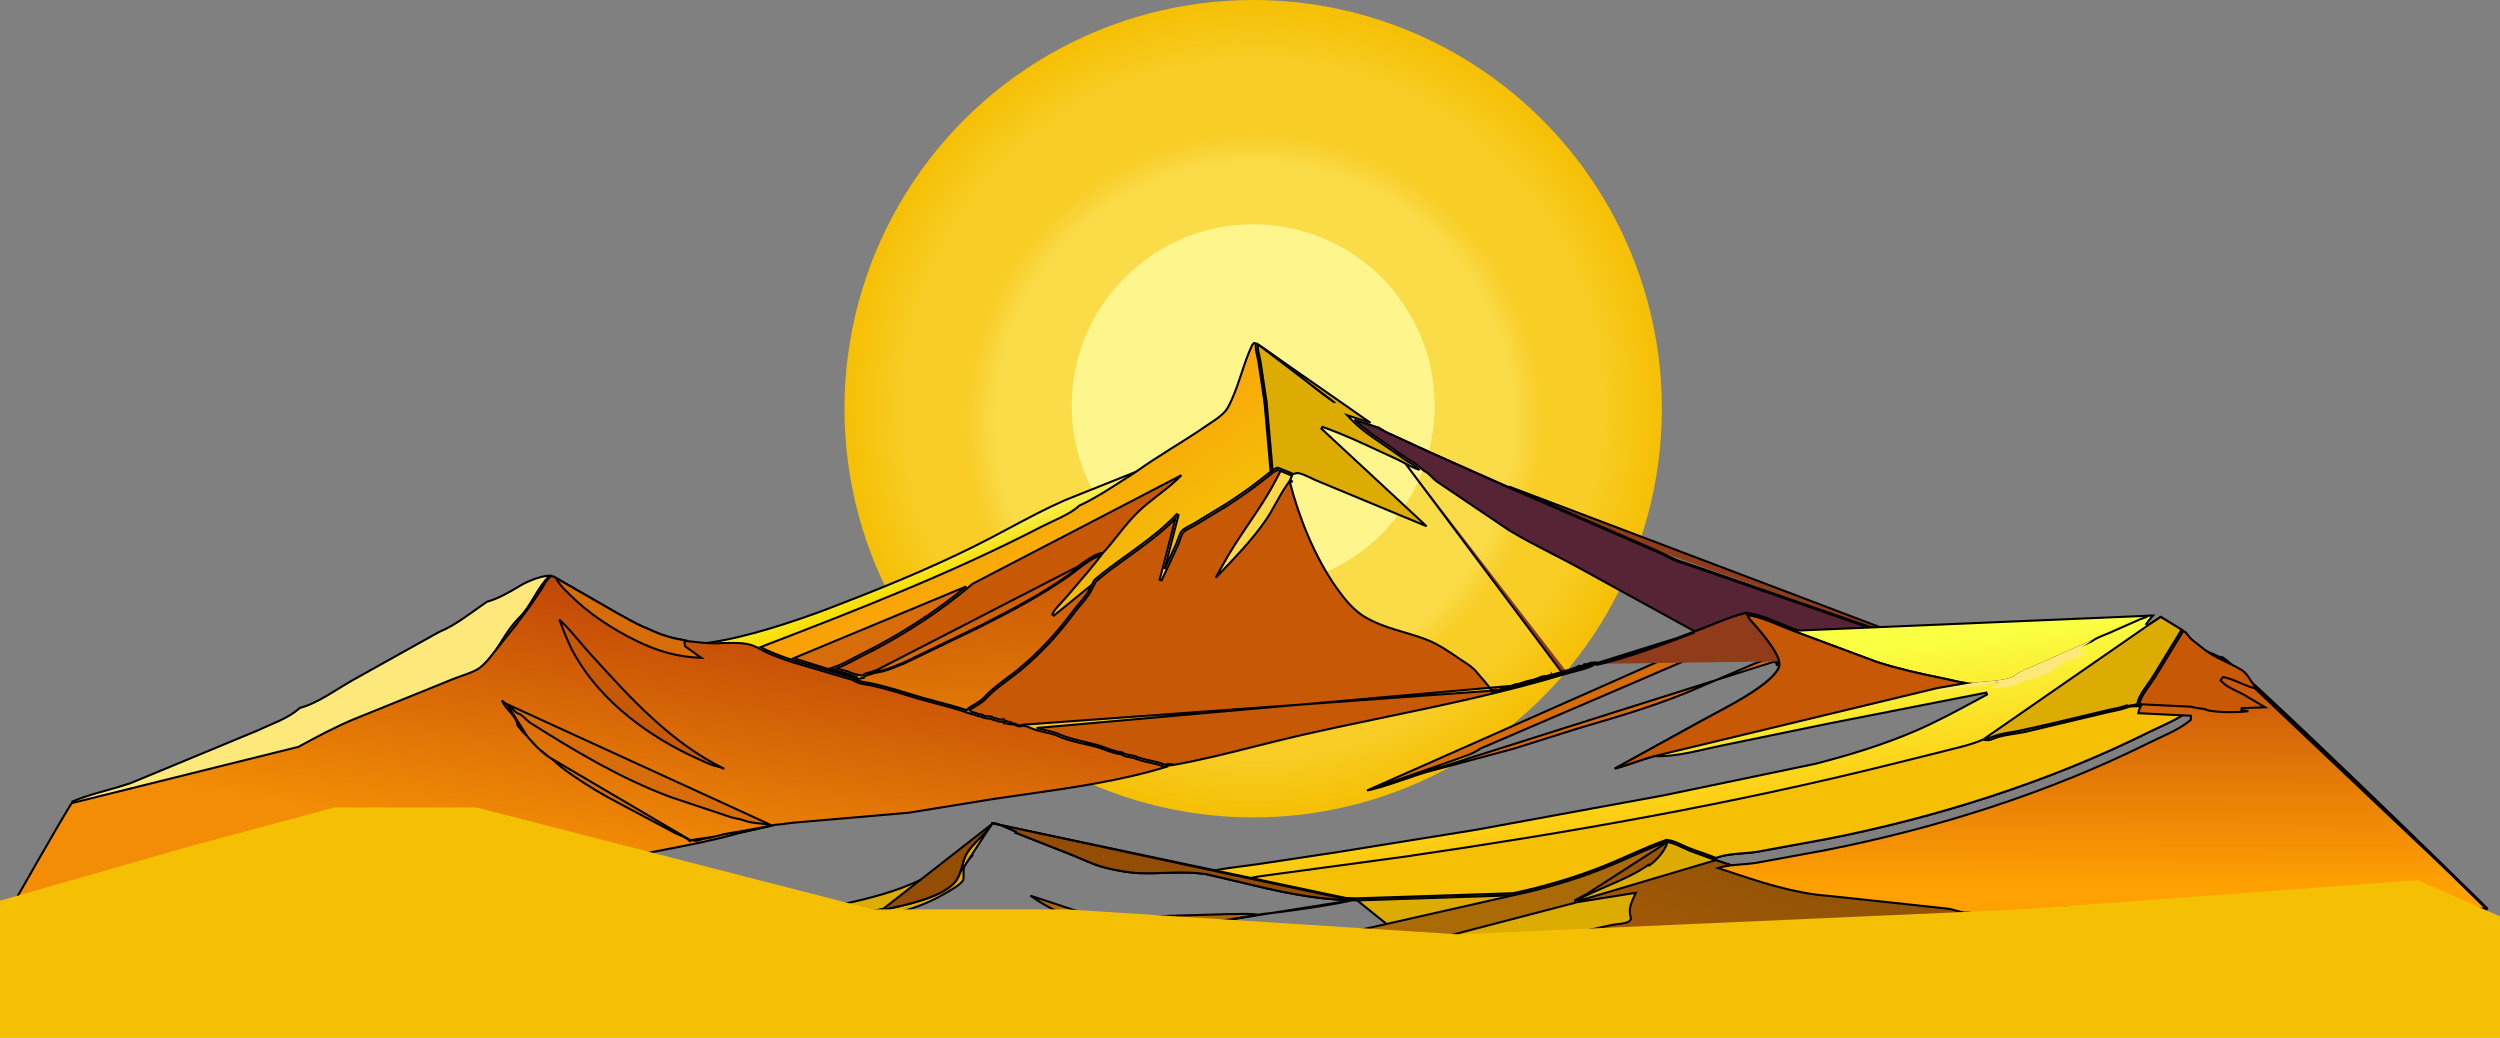 <?xml version="1.0" encoding="UTF-8"?> <svg xmlns="http://www.w3.org/2000/svg" width="1200" height="498" viewBox="0 0 1200 498" fill="none"><rect x="0" y="0" width="1200" height="498" fill="#808080" stroke="none"/><circle cx="601.528" cy="196.184" r="196.184" fill="url(#paint0_radial_391_1839)"></circle><circle cx="602.236" cy="202.558" r="138.816" fill="url(#paint1_radial_391_1839)"></circle><circle cx="601.527" cy="194.767" r="87.114" fill="#FEF68C"></circle><path d="M453.09 416.866C457.69 414.548 462.282 412.252 467.023 410.245C466.987 410.286 466.952 410.327 466.916 410.368L466.908 410.377C466.384 410.983 465.822 411.633 465.285 412.295C464.215 413.612 463.193 415.035 462.744 416.336L462.744 416.337C462.577 416.823 462.521 417.43 462.504 418.04C462.489 418.538 462.501 419.075 462.512 419.596C462.515 419.72 462.518 419.843 462.52 419.964C462.532 420.606 462.534 421.203 462.483 421.702C462.431 422.221 462.328 422.537 462.206 422.692L462.206 422.692C461.241 423.921 459.95 424.957 458.534 425.9C457.532 426.567 456.492 427.173 455.472 427.768C455.043 428.018 454.617 428.266 454.199 428.515C440.13 436.921 425.985 439.59 409.998 442.271C409.323 442.384 408.544 442.457 407.7 442.537C407.575 442.548 407.448 442.56 407.321 442.572C406.342 442.665 405.301 442.774 404.313 442.969C402.785 443.27 401.264 443.799 400.313 444.908C400.05 443.948 399.809 442.983 399.567 442.014C399.44 441.504 399.312 440.994 399.181 440.481C398.756 438.823 398.293 437.162 397.678 435.533C398.58 435.334 399.482 435.135 400.383 434.937C412.9 432.181 425.275 429.457 437.257 424.419C442.407 422.254 447.372 419.75 452.318 417.255C452.576 417.125 452.833 416.996 453.09 416.866Z" fill="#DDAC03" stroke="black"></path><path d="M547.541 225.537L570.809 234.371C568.655 235.437 565.406 236.397 561.509 237.285C557.021 238.308 551.742 239.223 546.43 240.104C545.371 240.279 544.311 240.453 543.255 240.627C539.023 241.322 534.869 242.004 531.197 242.71C526.623 243.589 522.741 244.513 520.373 245.565L520.291 245.602L520.227 245.665C518.271 247.578 515.239 249.587 512.024 251.456C508.816 253.32 505.461 255.023 502.876 256.332C460.513 277.779 417.767 293.858 373.434 310.535C371.69 311.191 369.943 311.848 368.193 312.507L348.103 313.991C346.475 313.15 345.218 312.24 344.015 311.369C343.423 310.941 342.844 310.522 342.24 310.125C341.32 309.52 340.372 308.993 339.289 308.614C357.392 306.353 382.792 297.81 398.45 291.815C421.783 282.884 445.186 273.356 467.573 262.276C473.209 259.486 478.795 256.506 484.382 253.526C493.229 248.808 502.08 244.087 511.14 240.113L547.541 225.537Z" fill="url(#paint2_linear_391_1839)" stroke="black"></path><path d="M62.544 375.96L62.559 375.955L62.574 375.949L124.175 350.415L124.19 350.409L124.203 350.402C125.814 349.614 127.474 348.893 129.161 348.167C129.302 348.106 129.444 348.045 129.585 347.984C131.131 347.319 132.697 346.646 134.25 345.915C137.609 344.333 140.933 342.47 143.953 339.789C148.259 338.676 152.585 336.469 156.833 333.987C158.714 332.887 160.587 331.729 162.439 330.584C162.7 330.423 162.96 330.262 163.22 330.102C165.328 328.8 167.408 327.527 169.455 326.38C169.455 326.38 169.455 326.38 169.455 326.379L210.826 303.308C214.624 301.804 218.561 299.412 222.433 296.791C224.579 295.338 226.739 293.79 228.846 292.28C230.499 291.094 232.12 289.932 233.677 288.858C239.112 287.398 244.35 284.301 249.463 281.278C249.694 281.141 249.924 281.005 250.154 280.869C251.938 279.816 254.733 278.52 257.562 277.584C258.976 277.116 260.388 276.742 261.68 276.531C262.48 276.4 263.222 276.334 263.883 276.344C261.172 278.791 259.032 282.174 256.964 285.587C256.771 285.904 256.58 286.221 256.388 286.539C254.271 290.045 252.177 293.515 249.546 296.148C245.475 300.222 242.871 304.389 240.395 308.349C240.119 308.79 239.845 309.228 239.571 309.664C236.829 314.016 234.057 318.084 229.398 321.599C210.245 336.047 189.847 345.091 169.133 352.366C159.302 355.818 149.405 358.871 139.535 361.915C139.005 362.078 138.476 362.242 137.946 362.405C127.553 365.612 117.196 368.833 107.003 372.521C105.339 373.123 103.568 373.769 101.711 374.446C84.855 380.591 60.895 389.325 45.527 391.593C42.511 389.808 39.603 388.904 36.557 387.957C36.392 387.906 36.226 387.854 36.06 387.802C35.937 387.624 35.829 387.472 35.733 387.338C35.466 386.961 35.296 386.721 35.157 386.421C34.99 386.06 34.874 385.608 34.763 384.708C39.202 382.856 43.775 381.469 48.385 380.159C49.344 379.887 50.305 379.618 51.266 379.349C55.04 378.291 58.826 377.231 62.544 375.96Z" fill="#FDE87B" stroke="black"></path><path d="M656.157 379.454C656.838 379.327 657.587 379.163 658.391 378.968C661.087 378.313 664.361 377.32 667.691 376.24C670.782 375.237 673.93 374.155 676.692 373.206C679.852 372.121 682.505 371.209 683.989 370.788L683.996 370.786L726.302 359.435L757.5 349.621L757.509 349.618L757.509 349.618C758.055 349.458 758.601 349.298 759.146 349.138C778.822 343.37 797.832 337.797 816.631 329.477L816.636 329.475L840.792 319.119L840.799 319.116L840.807 319.113C841.116 318.992 841.447 318.858 841.796 318.718C843.086 318.197 844.61 317.581 846.14 317.163C848.074 316.635 850.142 316.386 851.86 317.12M656.157 379.454L851.663 317.58M656.157 379.454L696.699 365.296L696.699 365.297L696.711 365.292C697.723 364.908 698.82 364.528 699.963 364.132L700.162 364.063C701.374 363.644 702.63 363.206 703.866 362.733C706.311 361.797 708.714 360.707 710.581 359.3L792.007 324.346L792.015 324.343C795.511 322.774 799.119 321.251 802.761 319.713C812.327 315.674 822.128 311.536 830.745 306.224C834.358 303.998 836.999 301.599 839.479 298.235M656.157 379.454L839.479 298.235M851.86 317.12L851.663 317.58M851.86 317.12C851.86 317.12 851.859 317.12 851.859 317.12L851.663 317.58M851.86 317.12C852.519 317.401 852.894 317.905 853.139 318.432M851.663 317.58C852.508 317.94 852.783 318.774 853.031 319.628C853.082 319.386 853.113 319.139 853.135 318.849C853.145 318.716 853.146 318.577 853.139 318.432M853.139 318.432C853.087 317.316 852.548 315.836 851.635 314.119C850.616 312.203 849.178 310.077 847.607 307.978C844.695 304.085 841.359 300.327 839.479 298.235M853.139 318.432L839.479 298.235M853.314 318.862L853.634 318.886L853.314 318.862Z" fill="#D66C0A" stroke="black"></path><path d="M558.989 273.176L565.686 247.254L564.838 246.787C558.971 253.041 552.366 258.155 545.588 263.098C544.149 264.147 542.701 265.19 541.251 266.234C535.882 270.099 530.481 273.987 525.358 278.354L525.285 278.416L525.241 278.501L523.131 282.497L523.124 282.509L523.118 282.522C522.319 284.265 521.031 286.012 519.62 287.741C519.117 288.359 518.594 288.978 518.075 289.593C517.16 290.677 516.257 291.747 515.49 292.77C507.305 303.69 499.464 312.456 488.908 321.194C487.176 322.627 485.276 324.045 483.335 325.494C482.382 326.205 481.419 326.924 480.461 327.655C477.567 329.865 474.738 332.179 472.484 334.698C471.489 335.81 470.123 336.701 468.65 337.593C468.441 337.72 468.23 337.847 468.017 337.974C466.757 338.731 465.456 339.511 464.372 340.429L463.941 340.794L464.103 340.943C459.579 339.36 454.781 338.105 450.068 336.872C447.729 336.26 445.412 335.654 443.159 335.016L443.022 335.497L443.158 335.016C440.656 334.307 438.081 333.518 435.465 332.717C428.474 330.576 421.2 328.349 414.278 327.329L414.206 327.814L414.278 327.329C412.619 327.084 411.299 326.393 409.763 325.589C409.64 325.525 409.516 325.46 409.39 325.394L409.348 325.372L409.301 325.358L380.175 316.746C379.837 316.629 379.498 316.513 379.159 316.397C374.353 314.751 369.502 313.089 365.154 310.577C411.118 292.908 456.474 275.291 500.343 252.611L500.14 252.219L500.343 252.611C501.626 251.948 503.11 251.253 504.688 250.519L504.897 250.421C506.41 249.717 508 248.977 509.557 248.198C512.77 246.591 515.901 244.793 517.97 242.754C524.952 239.576 531.958 235.049 538.663 230.716C540.85 229.303 543.004 227.911 545.115 226.593L545.13 226.584L545.145 226.573C550.383 222.758 555.927 219.23 561.516 215.72C562.131 215.335 562.745 214.949 563.36 214.564C568.337 211.444 573.327 208.315 578.126 205.001L577.842 204.589L578.126 205.001C578.738 204.578 579.436 204.121 580.178 203.634C581.476 202.783 582.907 201.844 584.246 200.852C586.358 199.287 588.36 197.507 589.424 195.546L588.984 195.308L589.424 195.546C591.958 190.873 593.737 185.737 595.453 180.594C595.59 180.183 595.727 179.772 595.864 179.361C597.434 174.641 598.996 169.942 601.09 165.552L601.888 164.668L602.853 164.853C602.621 166.21 602.781 167.64 603.048 169.02C603.185 169.731 603.353 170.442 603.516 171.13L603.564 171.335C603.742 172.09 603.91 172.815 604.026 173.505C604.027 173.506 604.027 173.508 604.027 173.509L606.968 192.981L609.903 226.394C603.059 232.032 595.894 237.193 588.416 241.967C588.414 241.968 588.413 241.969 588.411 241.97L573.306 251.153C573.305 251.154 573.305 251.154 573.305 251.154C572.854 251.424 572.264 251.733 571.613 252.074C571.172 252.305 570.703 252.551 570.229 252.81C569.099 253.426 567.934 254.122 567.3 254.797L567.299 254.797C566.994 255.122 566.722 255.598 566.477 256.112C566.228 256.634 565.991 257.236 565.767 257.842C565.591 258.319 565.426 258.792 565.271 259.237C565.024 259.945 564.801 260.583 564.599 261.053C564.598 261.055 564.597 261.057 564.596 261.059L558.989 273.176Z" fill="url(#paint3_linear_391_1839)" stroke="black"></path><path d="M407.805 323.768C408.698 324.191 409.858 324.509 411.006 324.76C411.216 324.806 411.426 324.849 411.636 324.891L410.389 325.136C409.843 325.007 409.357 324.885 408.874 324.685L408.854 324.677L408.832 324.67L380.961 315.934L463.773 281.499C448.678 294.097 430.692 305.421 413.225 314.031C411.826 314.72 410.503 315.428 409.204 316.122C406.232 317.711 403.386 319.233 400.039 320.319L398.497 320.82L400.053 321.275C400.163 321.307 400.271 321.338 400.375 321.368C401.011 321.549 401.552 321.704 402.067 322.01C402.566 322.308 403.046 322.392 403.487 322.47C403.558 322.482 403.628 322.494 403.697 322.507M407.805 323.768L408.019 323.316L407.805 323.768C407.805 323.768 407.805 323.768 407.805 323.768ZM407.805 323.768C407.556 323.65 407.401 323.563 407.278 323.495C407.032 323.358 406.918 323.294 406.444 323.198L406.432 323.196L406.421 323.193L403.697 322.507M403.697 322.507C403.702 322.508 403.707 322.509 403.711 322.51L403.805 322.019L403.683 322.504L403.697 322.507Z" fill="#D66C0A" stroke="black"></path><path d="M423.855 321.182L423.855 321.182C423.023 321.428 422.225 321.561 421.405 321.698C421.216 321.729 421.026 321.761 420.834 321.794C419.832 321.968 418.801 322.184 417.739 322.659L416.452 323.023C416.45 323.023 416.448 323.024 416.447 323.024C416.351 323.049 416.258 323.073 416.167 323.096C415.737 323.206 415.366 323.3 415.05 323.469C414.699 323.656 414.423 323.922 414.123 324.322C414.114 324.321 414.105 324.319 414.095 324.318C413.225 324.171 412.213 324 411.22 323.783C410.09 323.536 409.02 323.237 408.234 322.864L408.234 322.864C408.08 322.792 407.956 322.723 407.84 322.659C407.533 322.49 407.275 322.347 406.654 322.221L403.927 321.534L403.913 321.531L403.898 321.528C403.803 321.51 403.715 321.494 403.632 321.479C403.196 321.4 402.91 321.349 402.579 321.151L402.579 321.151C402.319 320.997 402.052 320.873 401.784 320.769C404.626 319.705 407.179 318.34 409.761 316.96C411.043 316.275 412.332 315.586 413.668 314.928L413.668 314.928C432.134 305.826 451.185 293.697 466.825 280.223L567.082 228.099C564.368 230.946 561.238 233.507 558.02 236.03C557.352 236.553 556.68 237.076 556.007 237.598C552.7 240.168 549.375 242.751 546.432 245.588C543.298 248.61 540.471 252.027 537.702 255.474C537.275 256.005 536.85 256.537 536.425 257.069C534.136 259.931 531.862 262.776 529.443 265.422C528.291 265.43 526.969 265.872 525.613 266.526C524.149 267.231 522.583 268.214 521.051 269.275C519.518 270.337 518.006 271.487 516.65 272.531C516.407 272.719 516.17 272.902 515.938 273.081C514.871 273.905 513.931 274.632 513.177 275.166C499.571 284.808 485.219 292.311 470.355 299.85C470.354 299.85 470.352 299.851 470.35 299.852L433.954 317.387C430.653 318.802 427.276 320.17 423.855 321.182Z" fill="#C65806" stroke="black"></path><path d="M424.138 322.141C427.62 321.11 431.045 319.722 434.357 318.302L434.367 318.297L434.377 318.293L470.793 300.748L470.793 300.748L470.802 300.744C485.668 293.204 500.081 285.672 513.755 275.982L513.508 275.634L513.755 275.982C514.527 275.434 515.489 274.691 516.556 273.867C516.786 273.689 517.021 273.508 517.26 273.323C518.614 272.28 520.109 271.144 521.62 270.097C523.133 269.049 524.65 268.1 526.046 267.427C526.985 266.974 527.843 266.66 528.592 266.514C524.824 271.502 520.704 276.281 516.589 281.053C514.846 283.075 513.103 285.096 511.389 287.132C510.891 287.723 510.272 288.381 509.602 289.092C509.092 289.634 508.553 290.207 508.017 290.805C506.812 292.147 505.642 293.592 505.096 294.9L505.872 295.481L524.097 280.668L523.132 282.497L523.125 282.509L523.119 282.522C522.32 284.265 521.031 286.012 519.621 287.741C519.117 288.359 518.595 288.978 518.076 289.593C517.161 290.677 516.258 291.747 515.491 292.77L515.891 293.07L515.491 292.77C507.305 303.69 499.464 312.456 488.909 321.194C487.177 322.627 485.277 324.045 483.335 325.494C482.382 326.205 481.419 326.924 480.462 327.655C477.568 329.865 474.739 332.179 472.485 334.698C471.49 335.81 470.124 336.701 468.651 337.593C468.442 337.72 468.231 337.847 468.018 337.974C466.757 338.731 465.457 339.511 464.372 340.429L463.942 340.794L464.104 340.943C459.58 339.36 454.782 338.105 450.069 336.872C447.73 336.26 445.412 335.654 443.159 335.016L443.028 335.479L443.159 335.016C440.657 334.307 438.081 333.518 435.466 332.717C428.475 330.576 421.2 328.349 414.279 327.329L414.279 327.329C412.977 327.137 411.883 326.67 410.73 326.089L414.443 325.358L414.643 325.319L414.759 325.151C415.105 324.647 415.308 324.464 415.519 324.351C415.72 324.244 415.946 324.186 416.365 324.078C416.466 324.052 416.579 324.023 416.705 323.99L416.705 323.99L416.714 323.987L418.046 323.611L418.082 323.601L418.116 323.585C419.071 323.153 420.011 322.951 421.004 322.779C421.182 322.748 421.364 322.718 421.547 322.688C422.371 322.551 423.241 322.406 424.138 322.141ZM424.138 322.141L423.996 321.661M424.138 322.141C424.138 322.141 424.138 322.141 424.138 322.141L423.996 321.661M423.996 321.661C423.132 321.917 422.298 322.056 421.476 322.193C420.281 322.391 419.111 322.586 417.909 323.13M423.996 321.661C427.449 320.64 430.852 319.26 434.16 317.842L470.576 300.298C485.441 292.758 499.825 285.241 513.466 275.574C514.229 275.033 515.18 274.298 516.247 273.474C520.125 270.477 525.537 266.296 529.02 265.945L417.909 323.13M417.909 323.13L416.578 323.506L417.909 323.13Z" fill="url(#paint4_linear_391_1839)" stroke="black"></path><path d="M720.105 331.247C720.102 331.249 720.099 331.252 720.095 331.254C719.598 331.623 719.113 331.984 718.331 332.117L718.319 332.119L716.6 332.367L716.093 332.44L716.032 331.932C716.018 331.816 715.945 331.606 715.776 331.289C715.613 330.985 715.384 330.625 715.101 330.221C714.537 329.414 713.783 328.467 712.984 327.508C712.186 326.55 711.349 325.589 710.621 324.752L710.597 324.724C709.884 323.905 709.268 323.198 708.909 322.745C707.132 320.515 704.815 319.006 702.402 317.434C701.822 317.056 701.236 316.674 700.651 316.278C700.184 315.962 699.718 315.645 699.251 315.328C694.893 312.365 690.519 309.391 685.693 307.415C681.712 305.786 677.745 304.615 673.778 303.443C672.584 303.091 671.391 302.739 670.197 302.374C665.048 300.801 659.921 299.002 654.889 295.982C649.557 292.785 645.193 287.306 641.713 282.404C631.176 267.58 623.585 248.74 619.079 231.195L619.039 231.041L619.096 230.892L620.079 228.323L614.264 225.887L613.111 225.572L610.716 227.021C603.784 232.745 596.526 237.977 588.951 242.813L588.941 242.819L588.941 242.819L573.824 252.01L573.821 252.012C573.352 252.293 572.712 252.628 572.033 252.984C571.596 253.213 571.143 253.451 570.71 253.688C569.557 254.317 568.537 254.942 568.03 255.482C567.835 255.69 567.615 256.051 567.382 256.542C567.152 257.023 566.927 257.592 566.707 258.188C566.548 258.619 566.39 259.07 566.237 259.508C565.978 260.252 565.731 260.957 565.516 261.455L565.511 261.467L565.511 261.467L557.579 278.61L556.641 278.275L564.242 248.855C558.649 254.558 552.465 259.322 546.179 263.906C544.728 264.964 543.273 266.011 541.819 267.058C536.48 270.902 531.148 274.741 526.082 279.053L524.023 282.951C523.167 284.813 521.813 286.637 520.397 288.373C519.868 289.022 519.334 289.655 518.811 290.274C517.911 291.34 517.044 292.367 516.292 293.37C508.072 304.337 500.178 313.165 489.547 321.965L489.229 321.579L489.547 321.965C487.796 323.414 485.861 324.858 483.907 326.316C482.959 327.024 482.007 327.734 481.069 328.45C478.184 330.653 475.419 332.92 473.231 335.365C472.125 336.601 470.639 337.559 469.17 338.449C468.953 338.58 468.737 338.71 468.522 338.839C467.443 339.487 466.396 340.116 465.48 340.821C465.567 340.895 465.658 340.973 465.746 341.055C465.879 341.179 466.018 341.321 466.132 341.475C466.18 341.539 466.228 341.612 466.271 341.691C467.462 341.915 468.366 342.234 469.382 342.593C469.625 342.679 469.874 342.766 470.135 342.856L471.221 342.973L471.34 342.986L471.441 343.052L471.778 343.273C472.207 343.537 472.875 343.721 473.626 343.828C474.367 343.933 475.131 343.954 475.707 343.926L475.871 343.918L476.007 344.008C476.076 344.053 476.138 344.094 476.195 344.132C476.53 344.354 476.67 344.446 476.823 344.51C476.988 344.579 477.175 344.616 477.711 344.691L477.762 344.698L477.811 344.715L478.89 345.104L478.891 345.105C479.441 345.305 479.82 345.391 480.187 345.41C480.559 345.428 480.95 345.379 481.533 345.266L481.875 345.199L482.056 345.498L482.467 346.177C483.143 346.145 483.61 346.257 484.024 346.387C484.099 346.41 484.171 346.433 484.239 346.456C484.591 346.57 484.869 346.661 485.283 346.67C485.283 346.67 485.283 346.67 485.283 346.67L485.272 347.17C486.498 347.196 487.162 347.309 488.285 347.849C489.343 348.357 489.738 348.201 490.176 348.027C490.47 347.911 490.783 347.786 491.328 347.849L720.105 331.247ZM720.105 331.247C720.713 331.262 721.809 331.171 722.835 331.037C723.42 330.961 724.003 330.868 724.49 330.766C724.733 330.715 724.958 330.661 725.149 330.603C725.333 330.549 725.517 330.482 725.66 330.399L725.66 330.398C726.826 329.712 727.624 329.346 728.908 329.342C729.386 329.34 729.738 329.246 730.064 329.116C730.194 329.064 730.323 329.005 730.445 328.949L730.511 328.919C730.656 328.853 730.802 328.788 730.968 328.726M720.105 331.247L730.968 328.726M764.201 318.566C763.593 318.57 763.206 318.752 762.807 318.94C762.285 319.186 761.741 319.442 760.655 319.326L759.514 320.273L757.992 320.087C757.361 320.81 752.826 322.297 751.731 322.482L751.593 322.505C750.977 322.608 750.408 322.703 749.814 322.932C749.61 323.01 749.435 323.09 749.272 323.165C748.852 323.357 748.508 323.514 747.927 323.516C746.846 323.52 746.055 323.692 745.157 324.292C744.397 324.798 743.114 324.92 741.93 325.033C741.064 325.116 740.25 325.194 739.733 325.412C739.376 325.563 739.023 325.725 738.669 325.887C737.467 326.439 736.245 326.999 734.765 327.179L734.737 327.182C734.051 327.266 733.523 327.33 732.878 327.585C732.513 327.727 732.145 327.835 731.777 327.943C731.447 328.04 731.117 328.137 730.793 328.258M764.201 318.566L719.952 330.738C720.91 330.822 724.692 330.387 725.407 329.967C726.601 329.264 727.491 328.847 728.907 328.842C729.48 328.84 729.823 328.684 730.235 328.495C730.403 328.419 730.582 328.337 730.793 328.258M764.201 318.566L765.882 318.488L764.201 318.566ZM730.793 328.258L730.968 328.726M730.793 328.258L730.968 328.726C730.968 328.726 730.968 328.726 730.968 328.726M730.968 328.726C731.275 328.612 731.588 328.52 731.923 328.421L731.974 328.407C732.322 328.304 732.691 328.195 733.06 328.05L733.061 328.05C733.647 327.819 734.119 327.761 734.821 327.676L734.825 327.675C736.391 327.485 737.707 326.881 738.919 326.324C739.262 326.166 739.597 326.013 739.928 325.873L739.737 325.423L739.928 325.873C740.168 325.771 740.521 325.698 740.977 325.638C741.288 325.597 741.618 325.565 741.966 325.532C742.128 325.517 742.293 325.501 742.462 325.484C742.984 325.43 743.531 325.364 744.035 325.251C744.536 325.14 745.031 324.976 745.434 324.708L745.435 324.708C746.231 324.176 746.92 324.02 747.929 324.016C748.405 324.015 748.756 323.922 749.083 323.793C749.238 323.731 749.389 323.661 749.532 323.596C749.678 323.529 749.825 323.463 749.992 323.399L749.993 323.399C750.539 323.188 751.06 323.101 751.686 322.996L751.814 322.975L751.814 322.975C752.41 322.874 753.854 322.442 755.205 321.957C755.887 321.712 756.561 321.447 757.11 321.195C757.384 321.069 757.634 320.942 757.841 320.82C757.949 320.756 758.058 320.686 758.157 320.611L759.453 320.769L759.667 320.796L759.833 320.658L760.816 319.842C761.756 319.908 762.334 319.706 762.829 319.481C762.898 319.45 762.964 319.419 763.026 319.39C763.422 319.205 763.712 319.069 764.204 319.066L764.214 319.066L764.224 319.065L765.465 319.008C763.531 320.08 761.163 320.871 758.7 321.558C757.591 321.867 756.45 322.158 755.326 322.445C753.829 322.827 752.363 323.201 751.046 323.599C722.487 332.233 693.284 338.32 664.068 344.41C650.715 347.193 637.36 349.976 624.062 353.004C616.76 354.667 609.464 356.507 602.162 358.349C589.053 361.655 575.929 364.965 562.733 367.258L562.728 367.226L562.675 366.829L562.276 366.795C561.171 366.699 560.323 366.831 559.303 367.057L559.3 367.058L559.092 367.105C556.913 366.14 554.545 365.605 552.224 365.096L551.979 365.043C549.671 364.537 547.417 364.043 545.349 363.174L545.156 363.635L545.349 363.174C544.469 362.805 543.406 362.628 542.431 362.465C542.347 362.451 542.263 362.437 542.181 362.424C541.096 362.241 540.165 362.059 539.522 361.686L539.521 361.686C539.359 361.591 539.234 361.512 539.113 361.436C538.996 361.363 538.876 361.289 538.745 361.224C538.462 361.086 538.168 361.011 537.709 360.964L537.709 360.964C535.985 360.787 534.168 360.211 532.318 359.543C531.851 359.375 531.381 359.2 530.91 359.025C529.536 358.514 528.156 358.001 526.839 357.638C525.004 357.132 523.028 356.67 521.027 356.202C519.844 355.925 518.652 355.646 517.475 355.355C514.285 354.566 511.171 353.68 508.482 352.478C506.82 351.734 504.939 351.228 503.065 350.783C502.546 350.66 502.029 350.542 501.516 350.424C500.162 350.114 498.84 349.812 497.603 349.446L730.968 328.726ZM539.271 362.118C539.122 362.032 539.001 361.956 538.895 361.89C538.513 361.65 538.322 361.53 537.658 361.461C535.407 361.231 533.036 360.349 530.718 359.487C529.35 358.978 528 358.476 526.706 358.12C524.879 357.616 522.922 357.158 520.929 356.692L539.271 362.118ZM562.233 367.293C561.2 367.204 560.408 367.324 559.411 367.545L562.233 367.293Z" fill="#C65806" stroke="black"></path><path d="M606.129 241.219L606.13 241.219C609.267 236.311 612.07 231.258 614.666 226.055L620.079 228.323L619.123 230.821C616.899 233.673 615.016 236.93 613.186 240.2C612.966 240.594 612.746 240.988 612.527 241.381C610.906 244.289 609.299 247.171 607.488 249.8C601.186 258.937 592.934 267.548 585.094 275.729C584.596 276.248 584.1 276.765 583.606 277.281C583.826 276.743 584.111 276.167 584.424 275.586C584.776 274.931 585.158 274.279 585.514 273.676C585.548 273.618 585.582 273.561 585.616 273.504C585.931 272.972 586.223 272.477 586.441 272.071C590.345 264.791 594.868 258.087 599.429 251.327C601.677 247.997 603.933 244.653 606.129 241.219Z" fill="#FDD848" stroke="black"></path><path d="M603.8 165.293C610.035 169.467 615.979 174.156 621.917 178.9C622.442 179.32 622.967 179.74 623.492 180.16C629.1 184.646 634.724 189.145 640.586 193.251M603.8 165.293L640.586 193.251M603.8 165.293C603.66 166.392 603.791 167.586 604.031 168.831C604.164 169.52 604.327 170.211 604.491 170.903C604.507 170.971 604.523 171.038 604.539 171.106C604.717 171.86 604.891 172.615 605.014 173.343L605.016 173.351L605.016 173.351L607.96 192.847L607.962 192.862L607.964 192.878L610.853 225.769M603.8 165.293L610.853 225.769M640.586 193.251C640.586 193.251 640.586 193.251 640.586 193.251L640.871 192.844L640.586 193.251ZM661.719 205.331C663.748 206.596 665.699 207.762 667.983 208.647M661.719 205.331L749.813 322.932L749.633 322.465C749.633 322.465 749.634 322.465 749.634 322.465C750.278 322.217 750.894 322.114 751.502 322.013C751.55 322.005 751.599 321.997 751.647 321.988M661.719 205.331C661.705 205.322 661.69 205.313 661.675 205.304L661.94 204.879L661.768 205.349L661.719 205.331ZM667.983 208.647L686.388 217.122L686.393 217.124L724.053 233.985L724.059 233.987L795.199 264.819L795.401 264.362M667.983 208.647L667.969 208.641L668.178 208.187L667.998 208.653C667.993 208.651 667.988 208.649 667.983 208.647ZM795.401 264.362L795.202 264.82L795.201 264.82C796.442 265.368 797.745 266.01 799.095 266.675C799.984 267.113 800.892 267.561 801.816 267.998C804.108 269.082 806.459 270.083 808.667 270.605M795.401 264.362C796.649 264.913 797.973 265.565 799.333 266.235C802.468 267.779 805.792 269.417 808.806 270.124M795.401 264.362L724.258 233.528L965.745 325.068L964.974 324.8M808.667 270.605L964.974 324.8M808.667 270.605L808.642 270.597L808.806 270.124M808.667 270.605C808.675 270.607 808.684 270.609 808.692 270.611L808.806 270.124M964.974 324.8C962.517 325.589 959.809 325.984 957.031 326.265C955.971 326.372 954.896 326.463 953.823 326.554C951.618 326.74 949.42 326.926 947.364 327.253M964.974 324.8C965.233 324.717 965.489 324.63 965.742 324.537L808.806 270.124M947.364 327.253C943.967 327.134 940.549 326.353 937.128 325.571C935.785 325.264 934.441 324.957 933.098 324.69C922.472 322.573 911.482 320.106 901.196 316.794M947.364 327.253C947.38 327.253 947.396 327.254 947.412 327.254L947.395 327.754L947.316 327.26C947.332 327.258 947.348 327.255 947.364 327.253ZM901.196 316.794L860.99 301.836L860.988 301.836C859.303 301.215 857.478 300.459 855.568 299.663L855.151 299.488C853.373 298.746 851.528 297.976 849.674 297.26C845.685 295.72 841.604 294.413 837.978 294.176L837.902 294.171L837.828 294.189C833.67 295.196 829.513 296.704 825.406 298.322C823.954 298.894 822.511 299.478 821.076 300.059C818.439 301.128 815.828 302.185 813.237 303.134L813.232 303.136C812.282 303.495 811.328 303.856 810.37 304.218C796.132 309.605 781.131 315.281 766.443 318.631M901.196 316.794L901.206 316.797L901.032 317.266L901.185 316.79C901.188 316.791 901.192 316.792 901.196 316.794ZM766.443 318.631L766.362 318.349L766.252 317.97L765.858 317.989L764.186 318.066M766.443 318.631L766.575 319.084L766.094 319.223M766.443 318.631C766.291 318.666 766.138 318.701 765.985 318.735L766.094 319.223M764.186 318.066C763.468 318.072 762.987 318.301 762.586 318.49C762.527 318.518 762.47 318.545 762.414 318.571C762.003 318.758 761.557 318.919 760.708 318.828L760.498 318.806L760.335 318.941L759.36 319.75M764.186 318.066C764.19 318.066 764.193 318.066 764.197 318.066L764.2 318.566M764.186 318.066L764.177 318.066L764.2 318.566M759.36 319.75L758.053 319.59L757.789 319.558L757.615 319.758C757.591 319.785 757.509 319.854 757.332 319.959C757.166 320.057 756.949 320.168 756.692 320.286C756.179 320.521 755.534 320.775 754.866 321.015C753.518 321.5 752.147 321.904 751.647 321.988M759.36 319.75L759.574 319.777L759.513 320.273M759.36 319.75L759.194 319.888L759.513 320.273M751.647 321.988C751.647 321.988 751.647 321.988 751.647 321.988L751.73 322.481L751.647 321.988ZM745.157 324.291L744.88 323.875C744.88 323.875 744.88 323.875 744.879 323.876M745.157 324.291L725.406 329.967L725.153 329.536C725.153 329.536 725.153 329.536 725.153 329.536C726.376 328.816 727.358 328.347 728.904 328.342M745.157 324.291L744.879 323.876M745.157 324.291L744.879 323.876M744.879 323.876C744.624 324.045 744.266 324.175 743.818 324.275C743.373 324.374 742.875 324.436 742.36 324.488C742.206 324.504 742.049 324.519 741.892 324.534C741.534 324.568 741.175 324.603 740.846 324.646C740.377 324.708 739.91 324.794 739.538 324.952C739.153 325.114 738.783 325.284 738.418 325.451C737.23 325.995 736.1 326.513 734.704 326.682L734.658 326.688C733.982 326.77 733.4 326.841 732.695 327.119M732.695 327.119C732.372 327.245 732.042 327.344 731.691 327.447L731.632 327.464C731.305 327.56 730.96 327.662 730.618 327.789L730.618 327.789C730.419 327.864 730.247 327.94 730.096 328.008C730.072 328.02 730.048 328.031 730.025 328.041C729.902 328.097 729.799 328.144 729.693 328.187C729.459 328.28 729.233 328.341 728.904 328.342M732.695 327.119L732.877 327.584M732.695 327.119C732.695 327.119 732.694 327.119 732.694 327.119L732.877 327.584M728.904 328.342L728.906 328.835L728.904 328.342C728.904 328.342 728.904 328.342 728.904 328.342ZM610.853 225.769L610.376 226.057L610.425 226.612L610.902 226.324L610.853 225.769ZM732.877 327.584C733.523 327.33 734.05 327.266 734.736 327.182L734.764 327.179C736.245 326.999 737.467 326.438 738.669 325.887C739.023 325.725 739.375 325.563 739.732 325.412L730.793 328.258C731.117 328.137 731.446 328.04 731.777 327.943C732.144 327.835 732.513 327.727 732.877 327.584ZM759.513 320.273L760.655 319.326M759.513 320.273L757.992 320.086L760.655 319.326M760.655 319.326C761.74 319.442 762.284 319.185 762.806 318.94C763.206 318.752 763.593 318.57 764.2 318.566M760.655 319.326L765.881 318.488M764.2 318.566L765.881 318.488M765.881 318.488L766.094 319.223M765.881 318.488L813.409 303.603C812.456 303.963 811.5 304.325 810.539 304.689C796.161 310.129 780.964 315.879 766.094 319.223M718.247 331.623L718.176 331.128L718.169 331.129C718.167 331.13 718.165 331.13 718.164 331.13L718.247 331.623ZM620.029 231.249L620.086 231.1C620.073 231.049 620.06 230.997 620.047 230.946L619.562 231.07L620.029 231.249ZM717.023 331.8C717.003 331.646 716.955 331.482 716.89 331.314L716.456 331.377L716.522 331.829C716.524 331.844 716.526 331.858 716.528 331.871L716.528 331.871L717.023 331.8Z" fill="#903C1A" stroke="black"></path><path d="M603.8 165.293C610.035 169.467 615.979 174.156 621.917 178.9C622.442 179.32 622.967 179.74 623.492 180.16C629.1 184.646 634.724 189.145 640.586 193.251M603.8 165.293L640.586 193.251M603.8 165.293C603.66 166.392 603.791 167.586 604.031 168.831C604.164 169.52 604.327 170.211 604.491 170.903C604.507 170.971 604.523 171.038 604.539 171.106C604.717 171.86 604.891 172.615 605.014 173.343L605.016 173.351L605.016 173.351L607.96 192.847L607.962 192.862L607.964 192.878L610.853 225.769L612.776 224.605L612.959 224.494L613.166 224.551L614.559 224.93L614.59 224.939L614.62 224.952L620.763 227.525C620.886 227.495 621.026 227.455 621.183 227.411C621.346 227.365 621.526 227.314 621.722 227.263C621.94 227.207 622.167 227.153 622.379 227.117C622.581 227.083 622.808 227.058 623.01 227.083L623.01 227.083C624.434 227.261 626.213 228.001 627.918 228.79C628.485 229.053 629.044 229.321 629.586 229.58C630.711 230.12 631.763 230.624 632.653 230.967L632.665 230.972L632.665 230.972L684.76 252.607L634.279 205.749L634.783 204.911C644.133 208.162 653.323 212.441 662.378 216.657C665.008 217.882 667.627 219.101 670.234 220.288C671.423 220.829 672.711 221.506 674.026 222.197C674.879 222.645 675.743 223.098 676.597 223.524C678.224 224.336 679.841 225.06 681.383 225.523L678.366 223.066C675.371 221.406 672.433 219.31 669.574 217.27C668.397 216.43 667.233 215.6 666.085 214.813C665.358 214.316 664.62 213.817 663.876 213.313C658.372 209.585 652.522 205.622 648.022 200.757L646.718 199.347L648.544 199.943L657.865 202.98L603.8 165.293ZM640.586 193.251C640.586 193.251 640.586 193.251 640.586 193.251L640.871 192.844L640.586 193.251Z" fill="#DDAC03" stroke="black"></path><path d="M678.963 222.263L678.928 222.234L678.889 222.213C675.934 220.579 673.058 218.527 670.207 216.492C669.019 215.644 667.834 214.799 666.65 213.988L666.65 213.988C665.918 213.488 665.178 212.987 664.434 212.482C659.483 209.128 654.347 205.649 650.154 201.519L660.59 204.92L661.72 205.331C663.748 206.596 665.699 207.762 667.983 208.647L686.388 217.122L686.388 217.122L686.393 217.124L724.053 233.985L724.059 233.987L795.199 264.819C795.199 264.819 795.2 264.819 795.2 264.82C796.441 265.368 797.745 266.01 799.095 266.675C799.984 267.113 800.892 267.561 801.816 267.998C804.108 269.082 806.459 270.083 808.667 270.605L964.974 324.8C962.517 325.589 959.809 325.984 957.031 326.265C955.971 326.372 954.896 326.463 953.823 326.554C951.618 326.74 949.42 326.926 947.364 327.253C943.967 327.134 940.549 326.353 937.128 325.571C935.785 325.264 934.441 324.957 933.099 324.69C922.472 322.573 911.482 320.106 901.196 316.794L860.99 301.836L860.988 301.836C859.303 301.215 857.478 300.459 855.569 299.663L855.15 299.488C853.372 298.746 851.528 297.976 849.675 297.26C845.685 295.72 841.604 294.413 837.978 294.176L837.902 294.171L837.828 294.189C833.67 295.196 829.513 296.704 825.406 298.322C823.954 298.894 822.512 299.478 821.077 300.059C818.511 301.098 815.971 302.127 813.45 303.056L755.456 271.231L755.453 271.229C751.846 269.282 748.204 267.409 744.566 265.539C737.664 261.989 730.774 258.446 724.163 254.415L689.723 231.166C689.722 231.165 689.721 231.164 689.719 231.163C688.824 230.531 688.089 229.781 687.325 229C687.166 228.838 687.006 228.675 686.844 228.512C685.923 227.585 684.924 226.664 683.594 226.034L678.963 222.263Z" fill="#562434" stroke="black"></path><path d="M1033.38 295.47C1032.18 296.765 1031.19 298.145 1030.18 299.559L1030.86 300.266L1037.13 296.127L1047.17 302.273L1033.36 324.868C1033.36 324.869 1033.36 324.87 1033.36 324.871C1032.84 325.699 1032.16 326.662 1031.41 327.711L1031.23 327.96C1030.53 328.933 1029.79 329.97 1029.1 331.017C1028.34 332.153 1027.63 333.31 1027.08 334.424C1026.53 335.521 1026.13 336.603 1026 337.599L1025.81 338.37L1025.65 338.963L1026.27 338.993L1051.14 340.197L1051.1 340.747C1048.58 342.898 1045.3 344.766 1041.86 346.48C1040.11 347.354 1038.32 348.184 1036.59 348.989L1036.4 349.077C1034.73 349.851 1033.11 350.603 1031.61 351.347C983.578 375.267 929.674 392.346 877.01 402.693C877.009 402.694 877.008 402.694 877.007 402.694L843.122 408.912C843.12 408.912 843.118 408.913 843.116 408.913C841.511 409.173 839.437 409.341 837.185 409.523C835.891 409.627 834.539 409.736 833.184 409.87C829.633 410.222 826.055 410.746 823.718 411.85C821.602 410.955 819.422 410.182 817.248 409.424C817.007 409.34 816.766 409.257 816.526 409.173C814.518 408.475 812.522 407.781 810.573 407.003L810.573 407.003C809.763 406.681 808.932 406.302 808.077 405.907C807.958 405.852 807.84 405.797 807.72 405.742C806.981 405.399 806.225 405.049 805.464 404.723C803.697 403.966 801.853 403.316 799.999 403.163L799.893 403.154L799.793 403.188C794.664 404.969 789.643 407.108 784.656 409.301C783.633 409.75 782.612 410.202 781.592 410.653C777.632 412.405 773.684 414.152 769.697 415.748L769.882 416.212L769.697 415.748C756.068 421.204 740.616 425.724 726.243 428.747L651.449 431.201C631.653 430.993 614.161 426.987 594.992 422.306L594.987 422.304L580.059 418.835C580.526 418.499 581.008 418.259 581.583 418.131C586.412 417.056 591.439 416.418 596.447 415.782C598.85 415.477 601.249 415.172 603.62 414.82L603.621 414.82L641.662 409.084L641.667 409.083L708.413 398.316L708.423 398.314L798.61 381.766L798.621 381.764L871.453 366.612L871.465 366.61L871.476 366.607C887.824 362.404 903.927 357.502 919.473 350.808L919.275 350.349L919.473 350.808C929.684 346.409 939.685 340.998 949.5 335.688C950.927 334.915 952.351 334.145 953.771 333.38L953.438 332.449L877.395 347.374L877.391 347.375L826.532 357.842C824.233 358.308 821.837 358.851 819.392 359.406C819.143 359.463 818.894 359.519 818.644 359.576C815.938 360.189 813.177 360.808 810.415 361.347C804.886 362.424 799.378 363.172 794.33 362.911L794.254 362.907L794.18 362.926C790.868 363.78 787.615 364.893 784.384 365.999C783.877 366.172 783.37 366.345 782.864 366.517C780.277 367.397 777.697 368.246 775.088 368.937L816.107 346.328L816.11 346.326C817.617 345.483 819.544 344.459 821.728 343.299C826.097 340.978 831.494 338.111 836.608 335.045C840.451 332.741 844.159 330.31 847.188 327.89C850.204 325.481 852.596 323.042 853.746 320.713L853.758 320.689L853.767 320.664C853.991 320.053 854.082 319.56 854.131 318.924L854.131 318.923C854.239 317.464 853.557 315.606 852.517 313.65C851.463 311.669 849.991 309.497 848.407 307.379C845.26 303.173 841.631 299.131 839.847 297.151L838.826 295.256C842.065 295.621 845.683 296.792 849.314 298.193C851.154 298.904 852.986 299.669 854.766 300.412L855.183 300.586C857.089 301.381 858.932 302.145 860.64 302.774L1033.38 295.47ZM1033.38 295.47L1031.33 295.466C1030.27 296.202 1029.34 296.56 1028.13 296.933L1028.12 296.934L1027.7 297.06L1012.38 303.843L1012.38 303.844C1011.76 304.113 1011.08 304.384 1010.38 304.662L1010.33 304.683C1009.61 304.969 1008.88 305.263 1008.15 305.575C1006.7 306.201 1005.34 306.882 1004.33 307.674L1004.28 307.713L1004.22 307.738L979.436 318.735C979.435 318.735 979.433 318.736 979.432 318.736C978.402 319.209 977.32 319.669 976.227 320.131L975.989 320.231C974.97 320.662 973.943 321.095 972.93 321.549C970.793 322.507 968.741 323.544 967.007 324.798L966.945 324.965L966.868 325.174L966.661 325.257C963.736 326.425 960.433 326.926 957.131 327.26C956.033 327.371 954.939 327.463 953.856 327.555C951.657 327.741 949.507 327.922 947.474 328.248L947.426 328.255L947.378 328.254C943.862 328.137 940.282 327.319 936.811 326.526C935.489 326.224 934.183 325.925 932.903 325.671L933 325.18L932.902 325.671C922.26 323.551 911.222 321.074 900.878 317.742L900.867 317.739L900.857 317.735L860.642 302.774L1033.38 295.47Z" fill="url(#paint5_linear_391_1839)" stroke="black"></path><path d="M966.476 324.792L966.59 324.483C970.196 321.833 975.134 320.161 979.227 318.281L1004.02 307.281C1002.39 309.213 997.494 311.109 997.075 312.661C998.536 312.646 999.944 312.607 1001.39 312.855C1000.74 314.06 995.744 315.92 994.222 316.541L993.347 316.75C990.784 317.282 987.801 320.177 985.64 321.601C981.814 324.126 977.857 325.333 973.445 326.201C972.76 326.336 972.372 326.595 971.779 326.934C968.264 328.935 960.191 330.619 956.228 330.199L956.562 329.209C958.069 328.757 958.32 328.859 959.233 327.497C958.221 327.642 957.285 327.83 956.296 328.097C948.437 330.223 939.52 329.788 931.463 331.605L930.132 330.741L947.395 327.754C953.496 326.777 960.762 327.074 966.476 324.792Z" fill="#FDE87B"></path><path d="M956.451 353.655L956.451 353.655C958.661 352.709 961.376 352.127 964.093 351.658C965.103 351.484 966.11 351.325 967.095 351.171C968.786 350.905 970.415 350.649 971.891 350.338L1009.26 341.438C1010.66 341.067 1012.15 340.76 1013.62 340.454C1014.14 340.348 1014.65 340.242 1015.16 340.134C1017.15 339.709 1019.09 339.242 1020.83 338.568C1020.83 338.568 1020.83 338.568 1020.83 338.568L1021.01 339.034C1022.49 338.461 1024.02 338.475 1025.59 338.489C1025.82 338.491 1026.06 338.493 1026.29 338.494L956.451 353.655ZM956.451 353.655C955.576 354.029 954.891 354.235 954.218 354.288C953.83 354.318 953.433 354.298 952.995 354.22L1030.87 300.263L1037.14 296.127L1047.17 302.273L1033.36 324.868C1033.36 324.868 1033.36 324.869 1033.36 324.87C1032.84 325.699 1032.16 326.662 1031.41 327.711C1031.35 327.793 1031.29 327.876 1031.23 327.959C1030.54 328.933 1029.79 329.97 1029.1 331.017C1028.34 332.152 1027.63 333.31 1027.08 334.424C1026.53 335.52 1026.13 336.603 1026 337.599L1025.9 337.992L956.451 353.655Z" fill="#DDAC03" stroke="black"></path><path d="M838.826 295.256C842.065 295.621 845.683 296.792 849.314 298.193C851.154 298.904 852.987 299.669 854.767 300.412C854.906 300.47 855.045 300.528 855.183 300.586C857.09 301.381 858.934 302.145 860.642 302.774C860.642 302.774 860.642 302.774 860.643 302.774L900.857 317.735L900.868 317.739L900.878 317.742C911.222 321.074 922.261 323.551 932.903 325.671L932.903 325.671C934.184 325.925 935.49 326.224 936.812 326.526C939.054 327.038 941.342 327.561 943.628 327.898L930.047 330.248L930.031 330.251L930.016 330.255L794.188 362.924L794.188 362.924L794.18 362.926C790.869 363.78 787.616 364.893 784.385 365.999C783.878 366.172 783.371 366.345 782.865 366.517C780.278 367.397 777.698 368.246 775.089 368.937L816.108 346.328L816.111 346.326C817.617 345.483 819.545 344.459 821.729 343.299C826.098 340.978 831.495 338.111 836.608 335.045C840.452 332.741 844.16 330.31 847.188 327.89C850.204 325.481 852.597 323.042 853.747 320.713L853.759 320.689L853.768 320.664C853.992 320.053 854.083 319.56 854.132 318.924L854.132 318.923C854.24 317.464 853.558 315.606 852.518 313.65C851.464 311.669 849.992 309.497 848.407 307.379C845.26 303.173 841.631 299.131 839.848 297.151L838.826 295.256Z" fill="#C65806" stroke="black"></path><path d="M972.104 351.316L972.117 351.313L1009.5 342.41L1009.5 342.41L1009.52 342.406C1010.89 342.042 1012.33 341.743 1013.8 341.439C1014.32 341.331 1014.84 341.223 1015.37 341.112C1017.36 340.685 1019.37 340.205 1021.19 339.501L1021.19 339.501C1022.58 338.964 1024 338.976 1025.58 338.989C1025.81 338.991 1026.04 338.993 1026.28 338.994L1051.14 340.197L1051.1 340.747C1048.58 342.898 1045.3 344.766 1041.86 346.48C1040.11 347.354 1038.33 348.184 1036.59 348.989L1036.4 349.077C1034.73 349.851 1033.11 350.603 1031.62 351.347C983.58 375.267 929.676 392.346 877.012 402.693C877.011 402.693 877.01 402.694 877.009 402.694L843.123 408.912C843.121 408.912 843.12 408.913 843.118 408.913C841.513 409.173 839.438 409.341 837.186 409.522C835.893 409.627 834.54 409.736 833.186 409.87C829.634 410.222 826.057 410.746 823.72 411.85C821.604 410.955 819.423 410.181 817.249 409.424C817.009 409.34 816.768 409.257 816.528 409.173C814.52 408.475 812.524 407.781 810.575 407.003L810.575 407.003C809.765 406.681 808.934 406.302 808.078 405.907C807.96 405.852 807.841 405.797 807.721 405.741C806.982 405.399 806.227 405.049 805.465 404.723C803.699 403.966 801.855 403.316 800 403.162L799.895 403.154L799.795 403.188C794.666 404.969 789.645 407.108 784.658 409.301C783.635 409.75 782.613 410.202 781.593 410.653C777.633 412.405 773.686 414.152 769.698 415.748L769.884 416.212L769.698 415.748C756.07 421.204 740.617 425.724 726.245 428.747L651.451 431.201C632.152 430.998 615.044 427.186 596.437 422.658C598.867 421.697 601.519 421.122 604.242 420.694C605.806 420.448 607.385 420.251 608.956 420.055L609.115 420.035C610.732 419.833 612.34 419.631 613.893 419.376L673.914 411.245L673.919 411.245C752.269 399.843 830.886 386.027 907.757 366.875L907.636 366.389L907.757 366.875L935.253 360.02L935.257 360.019C936.183 359.779 937.12 359.545 938.061 359.309C942.702 358.148 947.473 356.954 951.843 354.967C952.741 355.237 953.516 355.345 954.296 355.285C955.124 355.22 955.924 354.968 956.844 354.574C958.94 353.678 961.555 353.111 964.264 352.643C965.239 352.475 966.23 352.319 967.209 352.165C968.924 351.896 970.604 351.632 972.104 351.316Z" fill="#F5BF03" stroke="black"></path><path d="M296.534 294.477L296.54 294.48L296.547 294.484C297.656 295.078 298.788 295.707 299.938 296.346C303.708 298.439 307.665 300.637 311.593 302.056C315.468 303.968 319.229 305.318 323.438 306.344L323.556 305.858L323.438 306.344C323.71 306.411 324.554 306.573 325.542 306.762C326.011 306.852 326.513 306.948 327.002 307.044C327.77 307.193 328.514 307.342 329.072 307.464C329.353 307.526 329.58 307.579 329.739 307.621C329.777 307.632 329.81 307.641 329.837 307.649L329.887 307.717L330.108 307.74C331.12 307.843 332.147 307.96 333.184 308.078C337.464 308.566 341.912 309.072 346.185 308.683C347.2 308.686 348.221 308.666 349.247 308.647C351.11 308.611 352.986 308.575 354.851 308.674C357.731 308.827 360.49 309.301 362.929 310.569L362.949 310.579L362.968 310.587L363.786 310.926C368.444 313.785 373.714 315.59 378.81 317.335C379.161 317.455 379.511 317.575 379.861 317.695L379.871 317.698L379.881 317.701L408.971 326.303C409.088 326.364 409.205 326.425 409.322 326.487C410.832 327.279 412.298 328.048 414.132 328.318C420.973 329.326 428.134 331.519 435.101 333.652C437.733 334.458 440.337 335.256 442.886 335.978C445.182 336.628 447.524 337.241 449.876 337.856C455.259 339.264 460.691 340.684 465.728 342.6L465.774 342.618L465.822 342.626C467.064 342.837 467.938 343.145 469.021 343.526C469.286 343.62 469.564 343.718 469.862 343.82L469.915 343.838L469.97 343.844L470.992 343.954L471.235 344.113L471.245 344.119C471.852 344.495 472.687 344.704 473.484 344.817C474.224 344.922 474.98 344.951 475.589 344.931C475.603 344.94 475.618 344.95 475.632 344.96C475.954 345.174 476.188 345.329 476.436 345.433C476.731 345.556 477.04 345.606 477.519 345.673L478.548 346.044C479.15 346.263 479.632 346.383 480.135 346.408C480.534 346.428 480.927 346.387 481.377 346.31L481.769 346.958L481.934 347.23L482.25 347.197C482.933 347.124 483.339 347.22 483.723 347.34C483.782 347.359 483.842 347.379 483.905 347.399C484.263 347.517 484.686 347.657 485.26 347.669L485.26 347.67C485.862 347.682 486.297 347.716 486.71 347.805C487.12 347.893 487.529 348.04 488.067 348.299L488.283 347.848L488.067 348.299C488.538 348.526 488.922 348.646 489.26 348.682C489.611 348.719 489.883 348.662 490.118 348.582C490.22 348.547 490.308 348.513 490.388 348.481C490.661 348.374 490.856 348.298 491.27 348.345C492.096 348.439 493.109 348.796 494.19 349.223C494.435 349.32 494.684 349.42 494.933 349.521C495.755 349.852 496.585 350.187 497.317 350.404L497.459 349.925L497.317 350.404C498.587 350.78 499.955 351.093 501.321 351.406C501.827 351.521 502.332 351.637 502.832 351.756C504.697 352.199 506.501 352.688 508.072 353.39C510.846 354.63 514.031 355.534 517.233 356.326C518.439 356.624 519.642 356.905 520.829 357.183C522.814 357.647 524.751 358.1 526.571 358.601C527.843 358.952 529.162 359.442 530.523 359.948C531.003 360.127 531.487 360.307 531.976 360.483C533.835 361.154 535.75 361.768 537.605 361.958C537.994 361.998 538.162 362.053 538.302 362.122C538.382 362.161 538.463 362.209 538.58 362.283L538.627 362.312C538.733 362.379 538.861 362.459 539.019 362.551C539.847 363.031 540.968 363.233 542.013 363.409L542.237 363.447C543.244 363.615 544.194 363.774 544.96 364.096C547.115 365.001 549.449 365.512 551.731 366.012L552.008 366.073C554.396 366.597 556.721 367.126 558.832 368.085L558.985 368.154L559.15 368.117L559.518 368.033C559.518 368.033 559.518 368.033 559.519 368.033C559.952 367.937 560.337 367.862 560.717 367.815C538.754 374.657 514.75 378.074 491.569 381.374C486.836 382.048 482.137 382.717 477.497 383.409L477.49 383.41L436.193 390.104L382.332 394.759C382.329 394.759 382.327 394.759 382.325 394.759C380.724 394.852 379.144 395.076 377.587 395.296L377.318 395.334C375.665 395.568 374.036 395.789 372.393 395.851L372.347 395.853L372.302 395.863L353.119 400.198L352.936 400.239L352.825 400.391L352.817 400.402C341.576 403.501 329.991 405.731 318.461 407.95C315.362 408.546 312.268 409.142 309.186 409.753C308.1 409.969 306.813 410.333 305.502 410.705C304.995 410.848 304.485 410.993 303.981 411.13C302.139 411.632 300.381 412.04 299.038 412.041C298.512 412.041 297.59 412.08 296.496 412.128C295.555 412.168 294.485 412.214 293.428 412.245C292.273 412.279 291.123 412.296 290.136 412.271C289.135 412.245 288.351 412.177 287.903 412.058L287.651 411.99L287.452 412.159L263.991 431.984H130.544H7.444C7.816 431.328 8.275 430.519 8.807 429.582C11.044 425.644 14.569 419.458 18.306 412.944C22.043 406.429 25.991 399.588 29.074 394.34C30.615 391.715 31.939 389.491 32.911 387.906C33.398 387.113 33.794 386.484 34.084 386.046C34.23 385.826 34.345 385.66 34.43 385.547C34.449 385.522 34.465 385.501 34.479 385.483L143.151 358.519L143.214 358.503L143.27 358.473C151.996 353.729 160.509 349.143 169.656 345.312C169.657 345.311 169.658 345.311 169.659 345.31L217.599 325.894L217.602 325.892C218.662 325.453 219.948 325.002 221.326 324.519C222.244 324.198 223.202 323.862 224.162 323.505C226.521 322.629 228.872 321.633 230.395 320.462L230.395 320.462C232.083 319.163 233.69 317.404 235.192 315.586C235.944 314.676 236.675 313.744 237.379 312.843L237.589 312.573C238.219 311.767 238.825 310.99 239.411 310.271C247.386 300.484 255.897 289.694 262.325 278.799L264.36 276.517L265.722 276.765L296.534 294.477ZM34.536 385.417C34.536 385.417 34.534 385.419 34.529 385.423C34.534 385.419 34.536 385.417 34.536 385.417Z" fill="url(#paint6_linear_391_1839)" stroke="black"></path><path d="M329.039 310.365L336.657 315.779C325.324 315.356 316.077 312.749 305.643 307.68C294.048 302.046 282.314 294.375 273.256 285.219C272.932 284.892 272.611 284.572 272.295 284.257C270.115 282.083 268.146 280.119 266.902 277.442L296.536 294.477L296.542 294.481L296.549 294.484C297.658 295.078 298.79 295.707 299.94 296.346C303.71 298.44 307.667 300.637 311.595 302.056C315.47 303.968 319.231 305.318 323.439 306.344L323.44 306.345C323.712 306.411 324.556 306.573 325.544 306.762C326.013 306.852 326.515 306.949 327.004 307.044C327.772 307.194 328.515 307.342 329.074 307.465C329.135 307.478 329.193 307.491 329.249 307.503L328.682 308.13L328.516 308.313L328.561 308.556L328.837 310.048L328.874 310.247L329.039 310.365Z" fill="#D66C0A" stroke="black"></path><path d="M284.178 314.784C302.99 335.485 322.123 356.54 347.645 369.041C347.33 368.965 347.043 368.86 346.754 368.741C346.629 368.69 346.501 368.634 346.369 368.577C345.822 368.34 345.198 368.069 344.4 367.914L344.4 367.914C342.027 367.452 339.508 366.298 337.111 365.2C336.55 364.944 335.996 364.69 335.452 364.449C312.032 354.064 288.802 337.032 275.961 314.506C272.946 309.217 270.818 303.569 268.667 297.86C268.604 297.693 268.541 297.526 268.478 297.358C271.955 300.606 275.169 304.382 278.352 308.121C280.056 310.122 281.751 312.113 283.473 314.008C283.708 314.266 283.943 314.525 284.178 314.784Z" fill="#C65806" stroke="black"></path><path d="M370.605 396.247C368.706 395.693 366.737 395.473 364.725 395.263L364.485 395.238C361.995 394.978 359.44 394.712 357.012 393.774L357.192 393.308L357.012 393.774C356.038 393.398 354.991 393.178 353.894 392.962C353.81 392.945 353.726 392.929 353.642 392.912C352.636 392.715 351.59 392.51 350.588 392.177L350.588 392.176L321.889 382.591L321.88 382.588L321.872 382.585C297.669 373.548 276.066 360.549 254.422 346.878C253.635 346.381 252.883 345.635 252.173 344.932C252.008 344.769 251.846 344.608 251.686 344.452C250.797 343.591 249.975 342.902 249.111 342.665L249.111 342.665C247.857 342.321 246.946 341.282 246.126 340.346L246.099 340.315C245.228 339.323 244.417 338.401 243.315 337.953L370.605 396.247ZM370.605 396.247L353.544 400.102L353.421 399.778L353.277 399.395L352.873 399.461L350.497 399.851L350.457 399.857L350.418 399.87C349.89 400.048 349.281 400.125 348.624 400.208C348.561 400.216 348.498 400.224 348.435 400.232C347.743 400.321 346.981 400.429 346.376 400.732L370.605 396.247ZM343.125 401.54L343.125 401.54C343.67 401.339 344.21 401.255 344.693 401.18C344.756 401.17 344.818 401.16 344.879 401.151C345.421 401.064 345.902 400.968 346.376 400.732L343.125 401.54ZM343.125 401.54C342.058 401.933 340.891 402.123 339.684 402.316L339.622 402.326C338.453 402.512 337.242 402.705 336.148 403.112C335.394 403.392 334.885 403.53 334.381 403.569C333.877 403.609 333.345 403.552 332.541 403.394C332.539 403.394 332.538 403.393 332.536 403.393L332.043 403.287L331.778 403.23M343.125 401.54L331.778 403.23M331.778 403.23L331.586 403.42M331.778 403.23L331.586 403.42M331.586 403.42L331.208 403.794C330.36 402.892 329.187 402.201 328.001 401.623C327.31 401.287 326.599 400.981 325.923 400.693L325.804 400.642C325.172 400.373 324.578 400.12 324.048 399.865L312.505 393.724C312.504 393.724 312.504 393.723 312.503 393.723C309.44 392.058 306.376 390.45 303.322 388.847C295.525 384.754 287.793 380.696 280.3 375.816L280.061 376.184L280.3 375.816C276.533 373.363 272.745 370.799 269.217 368.04C268.551 367.52 267.896 366.928 267.221 366.318C267 366.119 266.777 365.917 266.551 365.716C265.644 364.908 264.694 364.107 263.683 363.502L263.683 363.502M331.586 403.42L263.683 363.502M263.683 363.502C262.132 362.574 260.095 360.857 258.141 358.978M263.683 363.502L258.141 358.978M258.141 358.978C256.192 357.104 254.358 355.101 253.212 353.625L258.141 358.978ZM253.212 353.625C252.802 353.096 252.317 352.644 251.873 352.23C251.837 352.196 251.801 352.163 251.765 352.129C251.28 351.676 250.856 351.265 250.544 350.798C250.201 350.284 249.812 349.842 249.447 349.428C249.421 349.398 249.396 349.369 249.37 349.34C249.004 348.924 248.663 348.527 248.368 348.071C248.281 346.821 247.755 345.662 247.048 344.573C246.341 343.484 245.425 342.425 244.528 341.386C244.497 341.351 244.467 341.316 244.437 341.281C243.5 340.196 242.588 339.131 241.886 338.023C241.509 337.428 241.199 336.831 240.981 336.224C241.113 336.355 241.246 336.483 241.377 336.604C241.956 337.142 242.614 337.669 243.315 337.953L253.212 353.625Z" fill="#D66C0A" stroke="black"></path><path d="M651.461 432.201L651.45 432.201C631.523 431.993 613.929 427.959 594.758 423.278C594.757 423.277 594.756 423.277 594.756 423.277L578.871 419.585C573.485 418.765 568.3 418.734 563.089 418.866C561.786 418.899 560.48 418.942 559.168 418.986C555.241 419.116 551.266 419.247 547.178 419.11C541.908 418.934 535.986 417.81 530.874 416.579C526.883 415.618 522.883 413.899 519.017 412.238C517.565 411.614 516.132 410.998 514.726 410.434C514.726 410.434 514.725 410.433 514.725 410.433L487.492 399.704C487.492 399.704 487.492 399.703 487.492 399.703L487.491 399.703L487.675 399.238C486.699 398.856 485.645 398.367 484.551 397.858C481.684 396.527 478.541 395.067 475.82 395.078L651.461 432.201ZM651.461 432.201L651.472 432.201L726.32 429.745L726.364 429.743L726.407 429.734C740.842 426.701 756.367 422.162 770.069 416.676C774.075 415.073 778.044 413.317 782.006 411.564C783.024 411.114 784.041 410.663 785.059 410.216C790.009 408.04 794.967 405.928 800.021 404.168C801.678 404.324 803.367 404.912 805.071 405.642C805.818 405.962 806.559 406.305 807.299 406.648C807.419 406.704 807.538 406.759 807.658 406.814C808.513 407.21 809.366 407.599 810.204 407.932C812.175 408.719 814.193 409.42 816.199 410.117C816.439 410.201 816.679 410.285 816.919 410.368C819.166 411.151 821.39 411.941 823.537 412.859L823.556 412.867L823.577 412.874C825.263 413.432 826.964 414 828.679 414.572C844.519 419.861 861.494 425.53 878.072 426.695C878.075 426.695 878.078 426.695 878.081 426.695L918.156 430.975L918.158 430.976L935.206 432.839C935.911 432.917 936.637 433.013 937.375 433.112C939.662 433.416 942.072 433.737 944.385 433.558C943.54 437.783 942.619 441.874 941.305 445.97L941.781 446.123L941.305 445.97C940.967 447.022 940.59 448.067 940.206 449.13C939.92 449.92 939.631 450.72 939.352 451.541C938.708 453.435 938.142 455.375 937.9 457.327C937.899 457.329 937.899 457.331 937.899 457.334L937.802 457.985L937.801 457.987C937.764 458.246 937.74 458.376 937.733 458.467C937.727 458.539 937.729 458.614 937.732 458.714L934.723 463.494L934.704 463.526L934.689 463.559L923.878 488.124L923.76 488.391L923.935 488.624L924.235 489.026C924.114 489.146 924.001 489.258 923.896 489.364C923.499 489.76 923.193 490.067 922.842 490.324C922.366 490.674 921.82 490.915 920.874 491.036C916.905 491.379 912.695 491.048 908.533 490.721C906.898 490.592 905.27 490.464 903.668 490.378C903.329 490.359 902.929 490.356 902.513 490.353L902.336 490.352C901.85 490.347 901.342 490.34 900.845 490.309C900.348 490.278 899.876 490.224 899.465 490.129C899.049 490.033 898.727 489.903 898.505 489.74L898.216 490.135L898.505 489.74C898.237 489.544 897.841 489.43 897.436 489.353C897.011 489.271 896.493 489.215 895.92 489.177C894.773 489.1 893.357 489.091 891.917 489.106C891.046 489.114 890.157 489.132 889.31 489.149C888.759 489.16 888.227 489.17 887.728 489.178C886.447 489.197 885.402 489.196 884.798 489.138L884.773 489.136L884.748 489.136L872.705 489.184L872.68 489.184L872.656 489.186L870.46 489.41L870.442 489.412L857.383 490.264L857.382 490.265L853.548 490.507L853.547 490.507L843.694 491.15L842.293 491.034L842.237 491.029L842.181 491.037C841.86 491.083 841.54 491.129 841.22 491.176C838.318 491.597 835.497 492.006 832.605 491.914L832.368 491.906L832.212 492.085L831.871 492.477L827.114 492.399L826.642 491.7L827.622 489.988L827.71 489.833L827.681 489.658C827.436 488.175 827.38 487.035 827.634 485.584L827.746 484.945L827.1 485L789.622 488.166L789.567 488.171L789.514 488.188C783.57 490.064 774.612 490.424 768.207 490.454L768.139 490.454L768.074 490.472C764.584 491.455 760.279 491.729 755.856 491.814C754.341 491.844 752.809 491.851 751.296 491.858C748.42 491.871 745.609 491.884 743.101 492.049C741.381 492.161 739.57 492.4 737.753 492.639C736.744 492.772 735.733 492.905 734.735 493.017C732.255 493.295 729.819 493.448 727.538 493.185M651.461 432.201L727.538 493.185M424.096 436.725C425.042 436.504 426.11 436.265 427.27 436.005C431.79 434.995 437.706 433.672 443.279 431.832C446.782 430.674 450.171 429.306 453.009 427.671C455.841 426.038 458.167 424.116 459.491 421.83C460.621 419.879 461.232 417.707 461.821 415.611C461.841 415.539 461.862 415.466 461.882 415.393C462.497 413.208 463.108 411.115 464.254 409.289C465.849 406.748 467.984 404.615 470.167 402.434L470.189 402.412C472.3 400.304 474.454 398.15 476.093 395.582L459.058 421.579C454.53 429.397 437.376 433.233 427.173 435.515C426.009 435.775 424.936 436.015 423.982 436.239C423.544 436.341 423.103 436.445 422.659 436.549C412.5 438.934 400.698 441.705 390.397 441.615C390.413 441.786 390.44 441.953 390.476 442.116M424.096 436.725L423.987 436.258L424.096 436.725C424.096 436.725 424.096 436.725 424.096 436.725ZM424.096 436.725C423.651 436.83 423.203 436.935 422.751 437.041C412.637 439.416 400.819 442.191 390.476 442.116M390.476 442.116C390.591 442.645 390.796 443.137 391.016 443.623C391.051 443.7 391.087 443.779 391.124 443.858C391.375 444.404 391.647 444.994 391.709 445.558M390.476 442.116C390.305 442.114 390.134 442.112 389.964 442.11L727.538 493.185M727.538 493.185C728.437 492.198 729.242 491.191 730.007 490.047L730.009 490.044L730.282 489.628L730.924 488.652L729.775 488.861L710.694 492.324L710.091 492.434L710.32 493.003L711.518 495.979L711.32 496.132C710.608 496.088 709.873 496.071 709.143 496.054C709.03 496.052 708.917 496.049 708.805 496.047C707.892 496.025 706.987 495.996 706.108 495.911C704.345 495.739 702.747 495.342 701.48 494.364L701.364 494.274L701.217 494.262C698.236 494.005 695.506 494.527 692.685 495.065C692.576 495.086 692.466 495.107 692.357 495.128C690.411 494.882 688.305 494.871 686.215 494.923C685.363 494.945 684.52 494.976 683.689 495.007C682.435 495.054 681.21 495.1 680.031 495.108L498.608 495.013L482.481 493.49C481.498 492.083 480.276 491.431 478.905 490.699C478.865 490.678 478.826 490.657 478.786 490.636L478.784 490.635L478.176 490.314L477.668 490.046L477.473 490.587C477.323 491.001 477.243 491.452 477.186 491.877C477.157 492.091 477.135 492.28 477.115 492.461C477.099 492.603 477.083 492.739 477.065 492.879L476.73 493.116C476.05 493.071 475.28 493.054 474.48 493.037C474.394 493.035 474.308 493.034 474.221 493.032C473.25 493.011 472.237 492.984 471.251 492.903C469.247 492.74 467.496 492.36 466.479 491.478L466.089 491.14L465.763 491.54L465.337 492.064L464.327 491.346L464.047 491.148L463.761 491.337C462.66 492.064 461.319 492.28 459.861 492.268C458.859 492.26 457.856 492.147 456.864 492.035C456.395 491.982 455.928 491.929 455.465 491.888L455.442 491.886L455.419 491.886C454.99 491.888 454.561 491.893 454.134 491.898C451.641 491.929 449.199 491.96 446.935 491.168L446.869 491.145L446.8 491.141L445.764 491.079L439.74 477.405L436.967 468.266L436.884 467.991L436.605 467.925L435.873 467.75C434.117 466.802 431.722 466.56 429.358 466.537C428.151 466.525 426.93 466.571 425.775 466.62C425.647 466.625 425.519 466.63 425.392 466.636C424.534 466.672 423.722 466.707 422.979 466.718L421.421 459.692L421.319 459.235L420.857 459.306L419.876 459.456C419.514 459.43 419.147 459.4 418.777 459.37C416.468 459.181 414.018 458.98 411.678 459.637L409.157 451.059L408.189 451.092L406.442 458.999C405.708 458.969 404.883 458.909 404.002 458.846L403.953 458.842C402.889 458.766 401.749 458.684 400.618 458.646C398.552 458.577 396.437 458.647 394.816 459.202C394.341 458.406 394.026 457.651 394.113 456.82L394.203 456.359L394.235 456.193L394.16 456.041C394.145 456.011 394.13 455.981 394.115 455.952C393.826 455.372 393.667 455.053 393.673 454.513L393.673 454.513C393.675 454.352 393.68 454.212 393.685 454.076C393.687 454.032 393.689 453.988 393.69 453.944C393.696 453.77 393.7 453.593 393.687 453.413C393.66 453.032 393.563 452.668 393.326 452.2L393.326 452.2C392.831 451.223 392.546 450.214 392.342 449.098L392.342 449.098C392.163 448.112 391.965 447.504 391.506 446.606L391.506 446.605C391.462 446.52 391.45 446.473 391.447 446.454C391.45 446.45 391.453 446.443 391.459 446.435C391.465 446.425 391.473 446.412 391.484 446.396C391.565 446.275 391.757 445.989 391.709 445.558M391.709 445.558C391.709 445.558 391.709 445.558 391.709 445.558L391.212 445.612L391.709 445.557C391.709 445.558 391.709 445.558 391.709 445.558Z" fill="#DDAC03" stroke="black"></path><path d="M799.264 404.435C798.768 406.11 797.651 407.944 796.264 409.668C794.644 411.68 792.705 413.481 791.101 414.623L791.101 414.623C786.008 418.252 780.116 421.004 774.094 423.634C773.081 424.076 772.064 424.515 771.047 424.954C766.032 427.118 761.008 429.286 756.414 431.879L756.02 432.101L756.202 432.516L756.499 433.191L642.374 462.955L642.358 462.959L642.342 462.964C639.604 463.882 636.23 464.196 632.765 464.286C631.037 464.331 629.297 464.32 627.612 464.303C627.395 464.301 627.179 464.299 626.964 464.297C625.512 464.282 624.107 464.267 622.804 464.287C622.804 464.287 622.804 464.287 622.803 464.287L585.556 464.741L585.551 464.741C584.27 464.771 582.583 464.952 580.73 465.17C580.351 465.214 579.965 465.26 579.573 465.307C578.037 465.489 576.414 465.683 574.804 465.833C572.782 466.021 570.798 466.14 569.058 466.085C568.155 466.057 567.332 465.982 566.613 465.851L726.407 429.735C726.408 429.734 726.409 429.734 726.41 429.734C740.844 426.701 756.368 422.162 770.069 416.676C774.075 415.073 778.043 413.317 782.005 411.564C783.023 411.114 784.041 410.664 785.059 410.216C789.762 408.149 794.472 406.139 799.264 404.435Z" fill="#AA6A06" stroke="black"></path><path d="M538.92 476.9L640.634 475.602L640.638 475.602L680.581 475.836C680.581 475.836 680.582 475.836 680.582 475.836C682.664 475.861 684.784 475.927 686.924 475.994C692.769 476.177 698.755 476.365 704.477 475.717L703.861 477.643L538.92 476.9Z" fill="#DDAC03" stroke="black"></path><path d="M648.736 432.149C629.914 431.623 613.054 427.746 594.758 423.278C594.757 423.277 594.756 423.277 594.756 423.277L578.871 419.585C573.485 418.765 568.3 418.734 563.089 418.866C561.786 418.899 560.48 418.942 559.168 418.986C555.241 419.116 551.266 419.247 547.178 419.11C541.908 418.934 535.986 417.81 530.874 416.579C526.883 415.618 522.883 413.899 519.017 412.238C517.565 411.614 516.132 410.998 514.726 410.434C514.726 410.434 514.725 410.433 514.725 410.433L487.492 399.704C487.492 399.704 487.492 399.703 487.492 399.703L487.491 399.703L487.675 399.238C486.699 398.856 485.645 398.367 484.551 397.858C481.684 396.527 478.541 395.067 475.82 395.078L648.736 432.149ZM648.736 432.149C647.492 432.476 645.87 432.833 643.983 433.205C640.126 433.967 635.186 434.79 630.145 435.56C620.056 437.101 609.607 438.425 606.664 438.622L606.64 438.623L606.616 438.627L571.686 444.396L571.682 444.396M648.736 432.149L571.682 444.396M424.096 436.725C425.042 436.504 426.11 436.265 427.27 436.005C431.79 434.995 437.706 433.672 443.279 431.832C446.782 430.674 450.171 429.306 453.009 427.671C455.841 426.038 458.167 424.116 459.491 421.83C460.621 419.879 461.232 417.707 461.821 415.612C461.841 415.539 461.862 415.466 461.882 415.393C462.497 413.208 463.108 411.115 464.254 409.289C465.849 406.748 467.984 404.615 470.167 402.434L470.189 402.412C472.3 400.304 474.454 398.15 476.093 395.582L423.982 436.239M424.096 436.725L423.982 436.239M424.096 436.725C424.096 436.725 424.096 436.725 424.096 436.725L423.982 436.239M424.096 436.725C423.651 436.83 423.203 436.935 422.751 437.041C412.637 439.416 400.819 442.191 390.476 442.116M423.982 436.239C423.544 436.341 423.103 436.445 422.659 436.549C412.5 438.934 400.698 441.705 390.397 441.615C390.413 441.786 390.44 441.953 390.476 442.116M390.476 442.116C390.591 442.645 390.796 443.137 391.016 443.623C391.051 443.7 391.087 443.779 391.124 443.858C391.375 444.404 391.647 444.993 391.709 445.557M390.476 442.116C390.305 442.114 390.134 442.112 389.964 442.11C390.105 442.84 390.402 443.485 390.671 444.072C390.928 444.63 391.16 445.136 391.212 445.612M391.709 445.557C391.709 445.558 391.709 445.558 391.709 445.558L391.212 445.612M391.709 445.557C391.757 445.989 391.565 446.275 391.484 446.396C391.473 446.412 391.465 446.425 391.459 446.435C391.453 446.443 391.45 446.45 391.447 446.454M391.709 445.557L391.212 445.612M391.212 445.612L391.447 446.454M391.447 446.454C391.446 446.448 391.446 446.445 391.446 446.445C391.446 446.445 391.446 446.446 391.446 446.447C391.446 446.462 391.439 446.47 391.447 446.454ZM391.447 446.454C391.45 446.473 391.462 446.52 391.506 446.605L391.506 446.606C391.965 447.504 392.163 448.112 392.342 449.098L392.342 449.098C392.546 450.214 392.831 451.223 393.326 452.2L393.326 452.2C393.563 452.668 393.66 453.032 393.687 453.413C393.7 453.593 393.696 453.77 393.69 453.944C393.689 453.988 393.687 454.032 393.685 454.076C393.68 454.212 393.675 454.352 393.673 454.513L393.673 454.513C393.667 455.053 393.826 455.372 394.115 455.952C394.13 455.981 394.145 456.011 394.16 456.041L394.235 456.193L394.203 456.359L394.113 456.82M391.447 446.454L391.061 446.833C391.496 447.686 391.679 448.247 391.851 449.187C392.059 450.333 392.357 451.392 392.88 452.426C393.222 453.102 393.208 453.468 393.186 454.052C393.18 454.19 393.175 454.339 393.173 454.508C393.166 455.171 393.376 455.591 393.656 456.152C393.675 456.189 393.693 456.226 393.712 456.264L393.619 456.745M394.113 456.82C394.114 456.813 394.115 456.807 394.116 456.801L393.619 456.745M394.113 456.82C394.026 457.651 394.341 458.406 394.816 459.202C396.437 458.647 398.552 458.577 400.618 458.646C401.749 458.684 402.889 458.766 403.953 458.842L404.001 458.846C404.883 458.909 405.708 458.969 406.442 458.999L408.189 451.092L409.157 451.059L411.678 459.637C414.018 458.98 416.468 459.181 418.777 459.37C419.147 459.4 419.514 459.43 419.876 459.456L420.857 459.306L420.881 459.302L420.905 459.301C429.592 458.818 438.316 459.103 447.024 459.389C447.514 459.405 448.004 459.421 448.493 459.437C457.698 459.736 466.886 459.987 476.047 459.29C482.77 458.779 489.5 457.586 496.225 456.393C499.514 455.81 502.802 455.227 506.087 454.724C506.087 454.724 506.088 454.724 506.088 454.724L571.682 444.396M394.113 456.82L394.11 456.84L393.619 456.745M393.619 456.745C393.489 457.89 394.01 458.877 394.608 459.815C396.951 458.838 400.767 459.114 403.974 459.345C405.018 459.42 405.997 459.491 406.84 459.512L408.454 452.212L408.198 451.341L408.677 451.2L409.166 451.308L408.97 452.194L411.2 459.784L571.682 444.396M420.933 459.8C429.597 459.318 438.3 459.603 447.014 459.889C456.703 460.206 466.406 460.524 476.085 459.789C482.832 459.276 489.605 458.075 496.346 456.88C499.628 456.298 502.903 455.718 506.164 455.218L571.764 444.89L420.933 459.8ZM420.933 459.8L419.896 459.959C419.507 459.931 419.115 459.899 418.723 459.868C416.408 459.679 414.058 459.488 411.819 460.117L420.933 459.8Z" fill="#944D04" stroke="black"></path><path d="M524.721 443.557C515.02 441.783 503.1 435.971 494.609 429.934L515.5 436.816L515.503 436.816C516.378 437.099 517.26 437.404 518.15 437.711C521.23 438.773 524.404 439.867 527.687 440.228L527.742 439.731L527.687 440.228C531.934 440.694 536.495 440.478 540.894 440.269C542.58 440.189 544.242 440.11 545.853 440.072L545.856 440.072L590.431 438.75C591.541 438.749 592.665 438.727 593.801 438.704C595.384 438.672 596.991 438.64 598.615 438.667C600.443 438.696 602.248 438.801 603.975 439.063L571.878 444.364C571.147 443.904 570.205 443.653 569.193 443.522C568.088 443.378 566.847 443.372 565.602 443.425C564.355 443.48 563.086 443.595 561.926 443.703L561.83 443.712C560.704 443.816 559.694 443.91 558.888 443.934L535.792 444.036C534.846 444.017 533.88 444.019 532.907 444.02C530.128 444.024 527.297 444.029 524.721 443.557L524.721 443.557Z" fill="#AA6A06" stroke="black"></path><path d="M823.557 412.868L823.538 412.859C821.391 411.941 819.166 411.151 816.92 410.369C816.68 410.285 816.439 410.201 816.199 410.118C814.194 409.42 812.176 408.719 810.204 407.932L823.557 412.868ZM823.557 412.868L823.577 412.874C825.263 413.432 826.965 414 828.68 414.573C844.52 419.862 861.495 425.53 878.073 426.695L918.157 430.976L918.158 430.976L935.207 432.84C935.207 432.84 935.207 432.84 935.207 432.84C935.912 432.917 936.637 433.014 937.376 433.112C939.662 433.416 942.073 433.737 944.385 433.558C943.54 437.783 942.62 441.874 941.305 445.97C940.968 447.023 940.59 448.067 940.206 449.13C939.921 449.92 939.632 450.721 939.353 451.542C938.709 453.435 938.143 455.376 937.9 457.327C937.9 457.329 937.9 457.332 937.9 457.334L937.802 457.985L937.802 457.987C937.789 458.08 937.777 458.157 937.767 458.221C937.75 458.335 937.738 458.409 937.734 458.467C937.728 458.539 937.73 458.615 937.733 458.714L934.724 463.495L934.704 463.526L934.689 463.56L923.878 488.124L923.761 488.391L923.935 488.625L924.236 489.026C924.114 489.146 924.002 489.258 923.896 489.364C923.5 489.761 923.194 490.067 922.843 490.325C922.367 490.674 921.821 490.915 920.874 491.036C916.906 491.38 912.695 491.048 908.534 490.721C906.899 490.592 905.271 490.464 903.669 490.378L903.669 490.378C903.329 490.36 902.929 490.356 902.513 490.353C902.454 490.353 902.395 490.352 902.336 490.352C901.851 490.348 901.342 490.341 900.846 490.309C900.348 490.278 899.877 490.224 899.465 490.129C899.049 490.033 898.727 489.903 898.505 489.74L898.218 490.132L898.505 489.74C898.237 489.544 897.842 489.431 897.437 489.353C897.012 489.271 896.494 489.215 895.921 489.177C894.774 489.1 893.357 489.091 891.918 489.106C891.047 489.115 890.158 489.132 889.311 489.149C888.76 489.16 888.227 489.17 887.729 489.178C886.448 489.197 885.403 489.197 884.799 489.138L884.774 489.136L884.749 489.136L872.705 489.184L872.681 489.184L872.657 489.187L870.452 489.411L857.384 490.265L857.383 490.265L853.549 490.507L853.548 490.507L843.695 491.15L842.294 491.034L842.237 491.029L842.181 491.037C841.86 491.083 841.54 491.13 841.221 491.176C838.318 491.597 835.498 492.006 832.606 491.914L832.369 491.907L832.213 492.085L831.871 492.478L827.114 492.399L826.643 491.7L827.622 489.988L827.71 489.834L827.681 489.658C827.437 488.175 827.381 487.035 827.635 485.584L827.747 484.945L827.1 485L789.623 488.166L789.568 488.171L789.514 488.188C783.571 490.064 774.613 490.424 768.208 490.454L768.14 490.454L768.075 490.473C764.585 491.455 760.279 491.729 755.856 491.815C754.342 491.844 752.81 491.851 751.296 491.858C748.421 491.871 745.61 491.885 743.101 492.049C741.382 492.162 739.57 492.4 737.754 492.639C736.744 492.772 735.733 492.905 734.736 493.017C732.255 493.296 729.82 493.449 727.539 493.185C728.438 492.198 729.242 491.191 730.007 490.047L730.009 490.044L730.283 489.628L730.302 489.599L730.317 489.567C730.919 488.293 731.372 486.994 731.787 485.688L732.508 487.631L732.612 487.911L732.907 487.952L734.246 488.141L734.589 488.189L734.755 487.886C736.368 484.938 737.368 482.02 738.365 478.872L740.25 473.756L740.458 473.665C740.994 475.009 741.456 476.27 741.706 477.675L741.707 477.68C741.784 478.096 741.973 478.399 742.184 478.648C742.286 478.768 742.395 478.88 742.495 478.98L742.522 479.007C742.615 479.101 742.7 479.187 742.785 479.281L743.46 480.031L743.648 479.04L745.573 468.882L745.615 468.658L745.474 468.479L744.287 466.977L744.138 466.788L743.898 466.787L678.897 466.413L746.89 449.817L773.625 444.013C773.626 444.013 773.626 444.013 773.627 444.013C774.401 443.847 775.348 443.732 776.359 443.609C776.735 443.564 777.119 443.517 777.507 443.466C778.903 443.284 780.344 443.047 781.394 442.598L781.395 442.597C781.547 442.532 781.69 442.421 781.801 442.326C781.92 442.224 782.042 442.105 782.155 441.99C782.263 441.879 782.358 441.779 782.441 441.69C782.547 441.577 782.635 441.483 782.71 441.413L782.928 441.21L782.853 440.921C782.222 438.51 782.202 436.761 782.577 435.071C782.943 433.426 783.686 431.818 784.68 429.667C784.722 429.575 784.765 429.482 784.809 429.388L785.202 428.536L784.276 428.685L757.496 432.972L757.301 432.529L823.557 412.868ZM797.044 410.295C798.589 408.375 799.893 406.221 800.359 404.206L756.661 432.314C761.23 429.736 766.224 427.581 771.239 425.416C778.291 422.372 785.385 419.31 791.392 415.03L791.682 415.438C791.682 415.438 791.682 415.438 791.682 415.438C793.365 414.239 795.371 412.374 797.044 410.295Z" fill="url(#paint7_linear_391_1839)" stroke="black"></path><path d="M865.751 469.066C867.01 469.051 868.332 469.001 869.669 468.951C870.68 468.913 871.7 468.875 872.707 468.851C875.077 468.796 877.411 468.818 879.537 469.099L877.696 473.962L877.689 473.981L877.683 474C876.909 476.667 875.886 479.114 874.719 481.659L874.66 481.786L874.677 481.926C874.801 482.988 874.426 484.234 873.872 485.584C873.687 486.035 873.479 486.503 873.27 486.972C872.93 487.736 872.588 488.506 872.337 489.219L870.819 489.374L870.785 489.29C870.759 489.156 870.746 489.047 870.735 488.944C870.732 488.92 870.73 488.893 870.727 488.866C870.719 488.778 870.709 488.678 870.694 488.584C870.649 488.296 870.552 488.024 870.311 487.635L870.311 487.634C870.227 487.499 870.144 487.367 870.062 487.239C869.612 486.527 869.223 485.911 869.049 485.161C868.688 483.577 868.474 482.569 869.184 481.35L869.292 481.164L869.232 480.958L865.751 469.066Z" fill="#F5BF03" stroke="black"></path><path d="M888.57 477.532L886.377 469.205L892.361 469.343L888.57 477.532Z" fill="#F5BF03" stroke="black"></path><path d="M1082.61 437.094L1193.82 436.655L1082.61 437.094ZM1082.61 437.094C1080.13 438.473 1073.59 438.236 1067.3 438.007C1061.85 437.809 1056.58 437.618 1054.28 438.489H1024.54L1008.95 437.302L999.747 437.094L997.622 437.302H996.764L1082.61 437.094ZM995.49 436.802C995.439 436.926 995.386 437.072 995.331 437.243C995.343 437.263 995.355 437.283 995.367 437.302H995.762C995.759 437.26 995.755 437.217 995.75 437.174C995.736 437.044 995.715 436.918 995.69 436.802M995.49 436.802H995.69M995.49 436.802C995.498 436.783 995.506 436.764 995.514 436.746C995.55 436.662 995.584 436.592 995.615 436.534M995.49 436.802L995.615 436.534M995.69 436.802C995.668 436.704 995.643 436.613 995.615 436.534M995.69 436.802L995.615 436.534M995.615 436.534C995.65 436.468 995.682 436.417 995.709 436.379C995.745 436.33 995.764 436.315 995.764 436.315C995.764 436.315 995.759 436.319 995.747 436.324C995.727 436.334 995.694 436.344 995.651 436.345C995.607 436.346 995.569 436.336 995.541 436.323C995.522 436.315 995.509 436.307 995.503 436.301C995.492 436.293 995.496 436.293 995.512 436.316C995.536 436.349 995.567 436.408 995.601 436.497C995.605 436.509 995.61 436.521 995.615 436.534ZM993.158 437.302L993.068 437.214C993.095 437.206 993.126 437.199 993.161 437.195C993.179 437.194 993.197 437.193 993.215 437.194C993.191 437.216 993.171 437.251 993.158 437.302ZM993.158 437.302L993.068 437.214C993.04 437.223 993.018 437.232 993.001 437.241C992.992 437.246 992.984 437.25 992.976 437.255M993.158 437.302C993.109 437.351 993.061 437.371 993.013 437.368C993.009 437.36 993.005 437.353 993.002 437.346C992.992 437.323 992.985 437.301 992.98 437.282M993.158 437.302L992.98 437.282M993.158 437.302L992.976 437.255M992.976 437.255L992.973 437.254C992.974 437.255 992.974 437.255 992.974 437.256M992.976 437.255C992.975 437.255 992.975 437.256 992.974 437.256M992.974 437.256C992.961 437.264 992.951 437.271 992.942 437.278L992.98 437.282M992.974 437.256C992.975 437.264 992.977 437.273 992.98 437.282M992.471 436.166L992.392 436.395C992.403 436.422 992.415 436.449 992.427 436.477C992.514 436.681 992.608 436.903 992.708 437.073L992 436C992.065 435.813 992.151 435.894 992.251 436.088C992.284 436.151 992.318 436.225 992.354 436.307C992.377 436.289 992.397 436.271 992.413 436.253C992.45 436.213 992.467 436.178 992.471 436.166ZM992.471 436.166C992.473 436.162 992.473 436.161 992.472 436.165L992.471 436.166ZM1047.49 307.119L1048.66 307.889L1048.69 307.912L1048.73 307.929L1066.03 315.608C1066.03 315.608 1066.03 315.609 1066.03 315.609C1066.48 315.817 1067.37 316.449 1068.7 317.514C1070.01 318.566 1071.7 320.003 1073.71 321.772C1077.74 325.309 1083.05 330.16 1089.2 335.883C1101.5 347.328 1117.15 362.251 1132.59 377.106C1148.03 391.96 1163.25 406.744 1174.7 417.911C1180.43 423.494 1185.21 428.172 1188.6 431.503C1190.81 433.673 1192.42 435.262 1193.32 436.157L1082.61 436.594L1082.48 436.594L1082.37 436.657C1081.86 436.939 1081.13 437.161 1080.18 437.323C1079.25 437.485 1078.14 437.582 1076.91 437.634C1074.44 437.738 1071.53 437.657 1068.58 437.553C1068.16 437.538 1067.74 437.523 1067.32 437.508C1064.81 437.416 1062.32 437.326 1060.14 437.341C1057.68 437.358 1055.53 437.509 1054.19 437.989H1024.55L1008.99 436.804L1008.98 436.803L1008.97 436.803L999.758 436.594L999.728 436.593L999.698 436.596L997.598 436.802H996.708C996.669 436.571 996.612 436.343 996.536 436.142C996.484 436.004 996.417 435.864 996.331 435.742C996.248 435.624 996.124 435.488 995.944 435.409C995.851 435.367 995.746 435.343 995.634 435.345C995.521 435.347 995.417 435.375 995.323 435.418C995.144 435.503 995.006 435.645 994.9 435.791C994.79 435.942 994.69 436.13 994.595 436.352C994.537 436.485 994.48 436.635 994.423 436.802H993.829C993.812 436.783 993.793 436.764 993.772 436.746C993.698 436.683 993.611 436.643 993.522 436.626C993.358 436.595 993.224 436.646 993.158 436.676C993.156 436.678 993.153 436.679 993.151 436.68C993.126 436.686 993.101 436.693 993.076 436.703C993.034 436.619 992.988 436.517 992.938 436.4C992.924 436.367 992.909 436.332 992.893 436.296C992.814 436.109 992.72 435.887 992.631 435.744C992.602 435.696 992.559 435.634 992.503 435.577C992.456 435.529 992.342 435.426 992.164 435.4C992 435.376 991.863 435.428 991.763 435.5H991.5H991.141L991.026 435.84C990.75 436.659 990.779 437.18 990.812 437.761C990.818 437.874 990.825 437.99 990.829 438.11C990.825 438.111 990.822 438.112 990.819 438.113C989.656 438.438 988.572 438.74 987.411 438.856C986.73 438.924 986.193 439.151 985.72 439.351C985.683 439.366 985.646 439.382 985.61 439.397C985.106 439.608 984.642 439.786 984.016 439.813L983.904 439.818L983.804 439.871L983.582 439.988C982.757 439.903 981.766 439.852 980.713 439.798L980.55 439.79C979.362 439.728 978.093 439.661 976.852 439.534C975.61 439.408 974.412 439.225 973.369 438.939C972.32 438.65 971.467 438.267 970.881 437.766L970.716 437.624L970.5 437.649L967.444 437.992L967.411 437.995L967.379 438.003L964.863 438.632C963.548 438.603 962.167 438.749 960.785 438.939C960.217 439.018 959.654 439.103 959.095 439.187C958.25 439.315 957.412 439.442 956.571 439.543C953.783 439.879 951.249 439.888 949.255 438.704L949.17 438.653L949.071 438.639L945.071 438.067L944.554 437.994L944.538 438.102C943.156 438.184 941.613 437.844 939.997 437.403C939.638 437.305 939.275 437.202 938.91 437.098C937.513 436.701 936.091 436.298 934.792 436.155L934.791 436.155L917.742 434.291L917.74 434.291L877.646 430.009L877.637 430.008L877.628 430.007C861.182 428.853 844.328 423.226 828.464 417.93C827.18 417.501 825.902 417.075 824.631 416.653C826.762 415.901 829.698 415.478 832.76 415.175C834.065 415.046 835.392 414.938 836.677 414.834C838.966 414.649 841.118 414.475 842.759 414.209L842.759 414.209L842.769 414.207L876.671 407.986L876.677 407.984C929.415 397.623 983.408 380.518 1031.54 356.552L1031.31 356.104L1031.54 356.552C1033.02 355.814 1034.63 355.067 1036.3 354.292L1036.49 354.206C1038.22 353.401 1040.02 352.565 1041.78 351.685C1045.31 349.926 1048.75 347.97 1051.39 345.676L1051.55 345.539L1051.56 345.331L1051.65 344.065L1051.68 343.557L1051.17 343.532L1026.4 342.333L1026.46 342.125L1026.47 342.093L1026.47 342.06C1026.57 341.218 1026.92 340.242 1027.45 339.177C1027.97 338.118 1028.66 337 1029.41 335.881C1030.09 334.848 1030.83 333.824 1031.52 332.847L1031.7 332.601C1032.45 331.557 1033.15 330.568 1033.69 329.708L1033.69 329.703L1047.49 307.119ZM994.789 437.302H994.337C994.332 437.259 994.323 437.218 994.313 437.181L993.963 437.269C993.965 437.252 993.966 437.234 993.967 437.216C993.969 437.165 993.967 437.072 993.928 436.969C993.933 436.971 993.937 436.972 993.941 436.973C993.964 436.98 993.982 436.988 993.991 436.992C994.001 436.997 994.007 437 994.009 437.002C994.012 437.004 994.009 437.002 993.998 436.993C993.972 436.975 993.951 436.959 993.911 436.928L994.789 437.302ZM992.924 437.275L992.843 437.266C992.827 437.248 992.811 437.228 992.795 437.207L992.939 437.245C992.938 437.246 992.938 437.247 992.937 437.248C992.932 437.258 992.928 437.267 992.924 437.275ZM984.038 440.313L983.68 440.502C982.841 440.408 981.806 440.355 980.679 440.297C977.093 440.113 972.582 439.881 970.556 438.145L984.038 440.313ZM967.5 438.489L964.918 439.134C963.113 439.086 961.153 439.382 959.184 439.68C955.508 440.235 951.799 440.796 949 439.134L967.5 438.489ZM992.803 436.949C992.803 436.95 992.803 436.95 992.803 436.95L992.803 436.949ZM1066.24 315.154C1074.16 318.812 1185.62 427.745 1194.03 436.154L1066.24 315.154Z" fill="url(#paint8_linear_391_1839)" stroke="black"></path><path d="M1080.44 326.785C1081.25 328.054 1082.09 329.372 1083.13 330.516C1080.73 330.096 1078.45 329.175 1076.12 328.17C1075.84 328.051 1075.56 327.931 1075.28 327.81C1072.76 326.716 1070.16 325.587 1067.36 325.03L1067.05 324.968L1066.86 325.224L1066.1 326.25L1065.86 326.581L1066.14 326.884C1067.83 328.726 1070.08 329.997 1072.36 331.127C1072.92 331.405 1073.49 331.675 1074.04 331.942C1075.78 332.772 1077.46 333.58 1078.94 334.567L1078.95 334.574L1078.97 334.581L1087.27 339.497L1076 339.931L1075.96 340.927L1079.21 341.331C1078.58 341.424 1077.88 341.504 1077.13 341.572C1075.04 341.761 1072.6 341.846 1070.16 341.83C1067.71 341.813 1065.28 341.696 1063.19 341.48C1061.29 341.282 1059.71 341.006 1058.7 340.667L1058.68 340.361L1058.26 340.324C1056.01 340.132 1053.96 339.822 1051.8 339.24L1051.75 339.226L1051.7 339.223L1026.93 338.024L1026.98 337.816L1026.99 337.784L1026.99 337.751C1027.09 336.909 1027.44 335.932 1027.97 334.868C1028.5 333.809 1029.18 332.691 1029.93 331.571C1030.62 330.539 1031.35 329.515 1032.05 328.539C1032.11 328.456 1032.16 328.374 1032.22 328.292C1032.97 327.247 1033.67 326.258 1034.21 325.398L1034.21 325.398L1034.21 325.394L1048.02 302.81L1049.11 303.535C1049.22 303.669 1049.32 303.803 1049.43 303.938C1050.51 305.334 1051.61 306.752 1053.14 307.856L1053.14 307.856C1054.15 308.59 1055.1 309.361 1056.06 310.14C1056.31 310.339 1056.55 310.539 1056.8 310.739C1058.02 311.715 1059.27 312.685 1060.66 313.557L1060.66 313.557C1063.08 315.075 1065.67 316.347 1068.25 317.595C1068.4 317.669 1068.55 317.742 1068.71 317.815C1071.14 318.992 1073.56 320.16 1075.85 321.519C1077.65 322.594 1078.86 324.31 1080.07 326.197C1080.19 326.391 1080.32 326.587 1080.44 326.785Z" fill="#C65806" stroke="black"></path><path d="M416.154 473.578L411.973 460.593C414.109 459.997 416.354 460.178 418.67 460.366C418.871 460.382 419.073 460.398 419.275 460.414L416.154 473.578Z" fill="#F5BF03" stroke="black"></path><path d="M398.5 471.511L398.571 471.301L398.464 471.107C397.542 469.44 397.031 467.558 396.583 465.585C396.492 465.185 396.403 464.781 396.315 464.374C396.004 462.954 395.687 461.503 395.237 460.116C396.65 459.657 398.56 459.578 400.584 459.646C401.693 459.683 402.815 459.763 403.881 459.84L403.945 459.845C404.73 459.901 405.487 459.956 406.18 459.989C405.932 460.886 405.631 462.143 405.292 463.566C405.277 463.628 405.262 463.69 405.247 463.753C404.827 465.515 404.346 467.535 403.823 469.499C403.281 471.535 402.697 473.496 402.096 475.038C401.796 475.809 401.495 476.463 401.201 476.963C401.056 477.209 400.92 477.404 400.795 477.556C399.737 475.803 399.008 474.088 398.294 472.112L398.5 471.511Z" fill="#F5BF03" stroke="black"></path><path d="M424.594 471.865C424.127 470.455 423.669 469.073 423.25 467.713C423.938 467.699 424.675 467.667 425.434 467.635C425.561 467.63 425.689 467.624 425.818 467.619C426.971 467.57 428.17 467.525 429.348 467.537C431.549 467.558 433.598 467.778 435.1 468.48C434.825 469.463 434.556 470.455 434.287 471.451C433.055 475.999 431.805 480.619 429.834 484.766L428.039 484.856C427.67 481.987 426.87 479.01 425.96 476.079C425.515 474.645 425.05 473.242 424.594 471.865Z" fill="#F5BF03" stroke="black"></path><path d="M-14.5 436.5L-159 605.005L1335 621L1293.5 481L1160.5 422.5L970.5 436.5L700 448.5L512 436.5H419L228.63 387.588L160.5 387.588L90 406.545L-14.5 436.5Z" fill="#F5BF03"></path><defs><radialGradient id="paint0_radial_391_1839" cx="0" cy="0" r="1" gradientUnits="userSpaceOnUse" gradientTransform="translate(601.528 196.184) rotate(-90) scale(196.184)"><stop offset="0.847" stop-color="#F8CD26"></stop><stop offset="1" stop-color="#F5BF03"></stop></radialGradient><radialGradient id="paint1_radial_391_1839" cx="0" cy="0" r="1" gradientUnits="userSpaceOnUse" gradientTransform="translate(602.236 202.558) rotate(90) scale(138.816)"><stop offset="0.897" stop-color="#FADB48"></stop><stop offset="1" stop-color="#F8CD26"></stop></radialGradient><linearGradient id="paint2_linear_391_1839" x1="448.988" y1="276.441" x2="442.7" y2="259.953" gradientUnits="userSpaceOnUse"><stop stop-color="#F9DF00"></stop><stop offset="1" stop-color="#F8F782"></stop></linearGradient><linearGradient id="paint3_linear_391_1839" x1="478.323" y1="229.364" x2="524.008" y2="291.759" gradientUnits="userSpaceOnUse"><stop stop-color="#FA9D07"></stop><stop offset="1" stop-color="#F5BE08"></stop></linearGradient><linearGradient id="paint4_linear_391_1839" x1="468.413" y1="272.003" x2="470.587" y2="338.464" gradientUnits="userSpaceOnUse"><stop stop-color="#CB5706"></stop><stop offset="1" stop-color="#DE7706"></stop></linearGradient><linearGradient id="paint5_linear_391_1839" x1="813.265" y1="393.16" x2="804.404" y2="323.219" gradientUnits="userSpaceOnUse"><stop stop-color="#FCC90F"></stop><stop offset="1" stop-color="#FBFF43"></stop></linearGradient><linearGradient id="paint6_linear_391_1839" x1="331.684" y1="415.687" x2="350.726" y2="294.353" gradientUnits="userSpaceOnUse"><stop stop-color="#F28D05"></stop><stop offset="1" stop-color="#C24808"></stop></linearGradient><linearGradient id="paint7_linear_391_1839" x1="837.177" y1="392.195" x2="790.351" y2="508.957" gradientUnits="userSpaceOnUse"><stop stop-color="#8E5206"></stop><stop offset="1" stop-color="#B05E05"></stop></linearGradient><linearGradient id="paint8_linear_391_1839" x1="981.955" y1="425.665" x2="982.199" y2="303.584" gradientUnits="userSpaceOnUse"><stop stop-color="#FFA102"></stop><stop offset="1" stop-color="#BE460D"></stop></linearGradient></defs></svg> 